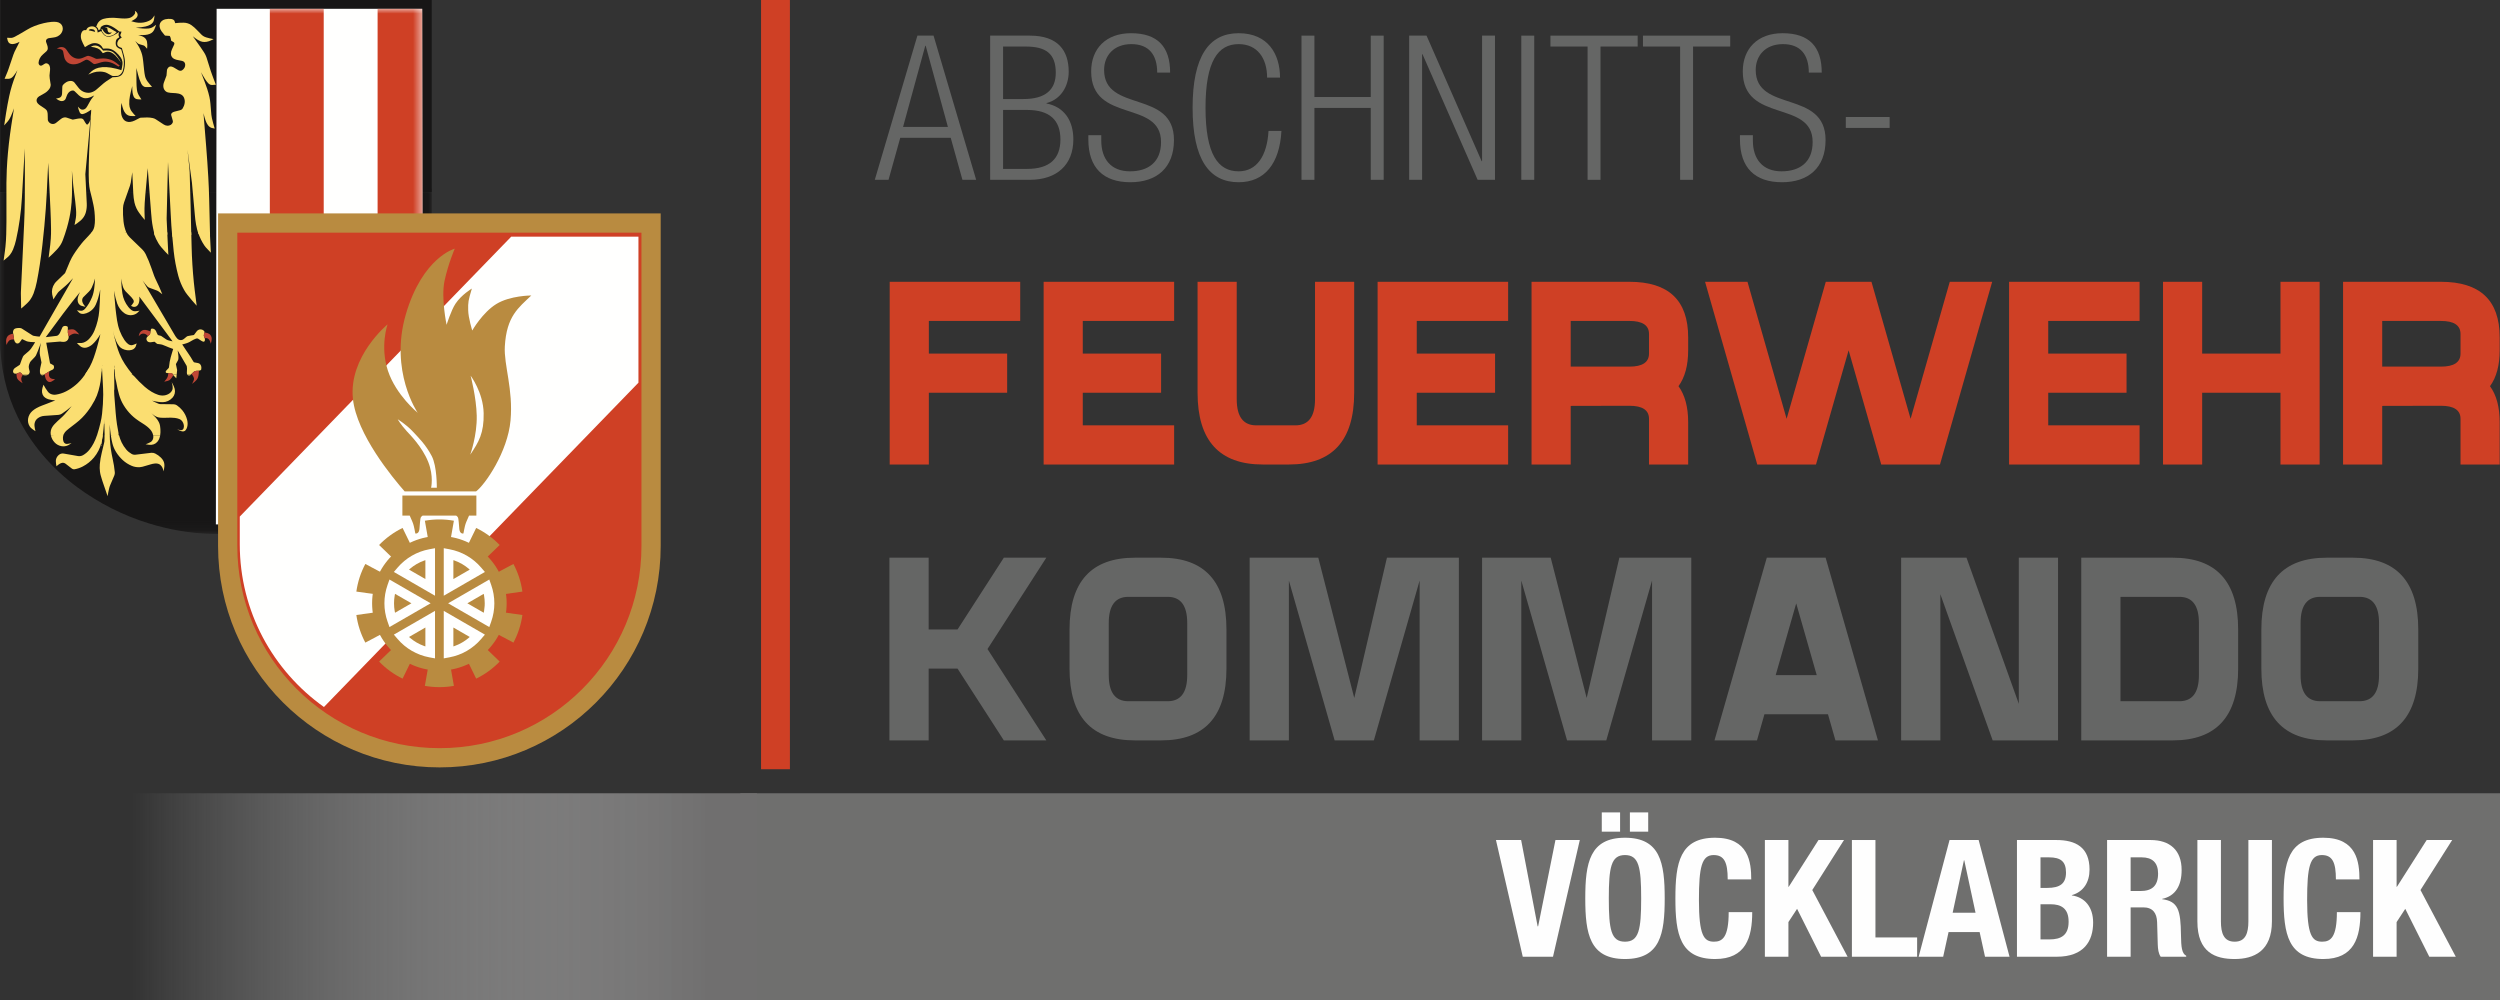 <?xml version="1.0" encoding="UTF-8"?>
<svg width="260px" height="104px" viewBox="0 0 260 104" version="1.1" xmlns="http://www.w3.org/2000/svg" xmlns:xlink="http://www.w3.org/1999/xlink">
    <rect x="0" y="0" width="260" height="104" fill="#333333" stroke="none"/>
    <title>logo-lfvooe-abschnitt-vöcklabruck</title>
    <defs>
        <polygon id="path-1" points="0 0 44.925 0 44.925 35.89 0 35.89"></polygon>
        <path d="M0.077,0 L0,53.624 C0.391,53.623 0.785,53.617 1.176,53.609 C1.373,53.605 1.568,53.597 1.764,53.585 C2.534,53.538 3.301,53.439 4.059,53.287 C4.971,53.105 5.871,52.87 6.756,52.583 C8.036,52.17 9.283,51.658 10.483,51.048 C11.662,50.453 12.793,49.761 13.861,48.985 C15.137,48.058 16.3,46.979 17.32,45.778 C18.286,44.638 19.109,43.375 19.761,42.03 C20.336,40.844 20.774,39.591 21.064,38.303 C21.362,36.974 21.513,35.61 21.511,34.247 L21.461,0 L0.077,0" id="path-3"></path>
        <linearGradient x1="-6.00024001e-06%" y1="50.002%" x2="92.642%" y2="50.002%" id="linearGradient-5">
            <stop stop-color="#FEFEFE" stop-opacity="0" offset="0%"></stop>
            <stop stop-color="#706F6F" offset="100%"></stop>
        </linearGradient>
    </defs>
    <g id="logo-lfvooe-abschnitt-vöcklabruck" stroke="none" stroke-width="1" fill="none" fill-rule="evenodd">
        <g id="LOGO" transform="translate(0, 0)">
            <polygon id="Stroke-1" fill="#CF4025" fill-rule="nonzero" points="79.15 0 79.15 80 82.15 80 82.15 0"></polygon>
            <path d="M104.744,40.843 L104.744,36.772 L96.6,36.772 L96.6,33.378 L106.101,33.378 L106.101,29.307 L92.528,29.307 L92.528,48.308 L96.6,48.308 L96.6,40.843 L104.744,40.843 Z M120.753,40.843 L120.753,36.772 L112.609,36.772 L112.609,33.378 L122.11,33.378 L122.11,29.307 L108.538,29.307 L108.538,48.308 L122.11,48.308 L122.11,44.236 L112.609,44.236 L112.609,40.843 L120.753,40.843 Z M134.048,48.308 C138.572,48.308 140.835,45.82 140.835,40.843 L140.835,29.307 L136.762,29.307 L136.762,41.522 C136.762,43.332 136.084,44.236 134.727,44.236 L130.655,44.236 C129.298,44.236 128.619,43.332 128.619,41.522 L128.619,29.307 L124.547,29.307 L124.547,40.843 C124.547,45.82 126.809,48.308 131.334,48.308 L134.048,48.308 Z M155.487,40.843 L155.487,36.772 L147.343,36.772 L147.343,33.378 L156.845,33.378 L156.845,29.307 L143.271,29.307 L143.271,48.308 L156.845,48.308 L156.845,44.236 L147.343,44.236 L147.343,40.843 L155.487,40.843 Z M171.497,43.557 L171.497,48.308 L175.569,48.308 L175.569,43.897 C175.569,42.332 175.233,41.087 174.564,40.164 C175.233,39.241 175.569,37.997 175.569,36.432 L175.569,35.075 C175.569,31.229 173.532,29.307 169.46,29.307 L159.281,29.307 L159.281,48.308 L163.352,48.308 L163.352,42.214 L169.46,42.2 C170.817,42.2 171.497,42.654 171.497,43.557 L171.497,43.557 Z M163.352,38.129 L163.352,33.378 L169.46,33.378 C170.817,33.378 171.497,33.831 171.497,34.735 L171.497,36.772 C171.497,37.676 170.817,38.129 169.46,38.129 L163.352,38.129 Z M195.649,48.308 L201.757,48.308 L207.187,29.307 L202.776,29.307 L198.703,43.557 L194.632,29.307 L189.881,29.307 L185.809,43.557 L181.738,29.307 L177.326,29.307 L182.755,48.308 L188.863,48.308 L192.256,36.432 L195.649,48.308 Z M221.16,40.843 L221.16,36.772 L213.016,36.772 L213.016,33.378 L222.517,33.378 L222.517,29.307 L208.944,29.307 L208.944,48.308 L222.517,48.308 L222.517,44.236 L213.016,44.236 L213.016,40.843 L221.16,40.843 Z M237.17,40.843 L237.17,48.308 L241.242,48.308 L241.242,29.307 L237.17,29.307 L237.17,36.772 L229.026,36.772 L229.026,29.307 L224.954,29.307 L224.954,48.308 L229.026,48.308 L229.026,40.843 L237.17,40.843 Z M255.894,43.557 L255.894,48.308 L259.966,48.308 L259.966,43.897 C259.966,42.332 259.631,41.087 258.961,40.164 C259.631,39.241 259.966,37.997 259.966,36.432 L259.966,35.075 C259.966,31.229 257.93,29.307 253.858,29.307 L243.679,29.307 L243.679,48.308 L247.75,48.308 L247.75,42.214 L253.858,42.2 C255.216,42.2 255.894,42.654 255.894,43.557 L255.894,43.557 Z M247.75,38.129 L247.75,33.378 L253.858,33.378 C255.216,33.378 255.894,33.831 255.894,34.735 L255.894,36.772 C255.894,37.676 255.216,38.129 253.858,38.129 L247.75,38.129 L247.75,38.129 Z" id="Fill-3" fill="#CF4025"></path>
            <polygon id="Fill-5" fill="#171616" points="0.029 19.965 44.902 19.965 44.902 0 0.029 0"></polygon>
            <g id="Group-8" transform="translate(0, 19.63)">
                <mask id="mask-2" fill="white">
                    <use xlink:href="#path-1"></use>
                </mask>
                <g id="Clip-7"></g>
                <path d="M44.902,0 L44.925,15.532 C44.927,16.985 44.767,18.436 44.447,19.854 C44.146,21.196 43.686,22.502 43.078,23.737 C42.392,25.136 41.531,26.45 40.524,27.639 C39.448,28.908 38.226,30.053 36.888,31.042 C35.779,31.865 34.599,32.592 33.367,33.217 C32.125,33.847 30.829,34.374 29.499,34.788 C28.446,35.115 27.372,35.375 26.287,35.561 C25.255,35.739 24.21,35.846 23.162,35.878 C22.929,35.887 22.696,35.89 22.462,35.89 C22.23,35.89 21.996,35.887 21.763,35.878 C20.716,35.846 19.671,35.739 18.638,35.561 C17.553,35.375 16.479,35.115 15.429,34.788 C14.102,34.374 12.809,33.849 11.57,33.222 C10.334,32.595 9.151,31.865 8.037,31.042 C6.7,30.055 5.479,28.912 4.404,27.644 C3.395,26.454 2.534,25.138 1.847,23.737 C1.24,22.501 0.779,21.192 0.478,19.849 C0.158,18.434 -0.001,16.983 -4.86469435e-06,15.532 L0.024,0 L44.902,0" id="Fill-6" fill="#171616" mask="url(#mask-2)"></path>
            </g>
            <path d="M43.912,0.917 L22.528,0.917 L22.451,54.54 C22.842,54.539 23.236,54.533 23.627,54.526 C23.824,54.521 24.019,54.513 24.215,54.502 C24.985,54.455 25.753,54.356 26.51,54.204 C27.422,54.021 28.321,53.787 29.207,53.5 C30.487,53.087 31.734,52.574 32.934,51.965 C34.113,51.369 35.244,50.678 36.312,49.901 C37.588,48.975 38.751,47.895 39.771,46.694 C40.738,45.554 41.56,44.292 42.212,42.947 C42.787,41.76 43.225,40.507 43.515,39.22 C43.813,37.891 43.964,36.527 43.962,35.163 L43.912,0.917" id="Fill-9" fill="#FFFFFE"></path>
            <g id="Group-13" transform="translate(22.451, 0.916)">
                <mask id="mask-4" fill="white">
                    <use xlink:href="#path-3"></use>
                </mask>
                <g id="Clip-11"></g>
                <path d="M5.612,0 L11.216,0 L11.216,51.201 C10.312,51.638 9.397,52.066 8.473,52.457 C7.91,52.696 5.909,53.345 5.612,53.427 L5.612,0" id="Fill-10" fill="#CF4025" mask="url(#mask-4)"></path>
                <path d="M16.819,0 L21.46,0 L21.511,35.053 C21.513,36.413 21.362,38.29 21.064,39.617 C20.889,40.394 20.66,40.643 20.38,41.388 C20.191,41.867 19.982,42.861 19.761,43.344 C19.109,44.689 16.989,47.474 16.819,47.66 L16.819,0" id="Fill-12" fill="#CF4025" mask="url(#mask-4)"></path>
            </g>
            <path d="M5.9,5.06 C5.972,5.018 6.046,4.981 6.123,4.948 C6.169,4.929 6.215,4.914 6.263,4.905 C6.375,4.881 6.492,4.888 6.6,4.923 C6.7,4.955 6.789,5.015 6.855,5.097 C6.874,5.12 6.894,5.145 6.911,5.169 C6.992,5.286 7.072,5.403 7.151,5.521 C7.233,5.645 7.333,5.755 7.449,5.847 C7.555,5.931 7.676,6 7.805,6.046 C7.931,6.092 8.067,6.113 8.2,6.109 C8.338,6.103 8.474,6.074 8.599,6.019 L9.04,5.831 C9.098,5.806 9.166,5.799 9.228,5.813 C9.381,5.845 9.529,5.898 9.668,5.968 C9.757,6.013 9.848,6.055 9.941,6.094 C9.966,6.103 9.994,6.112 10.023,6.118 C10.05,6.122 10.082,6.123 10.111,6.122 C10.204,6.118 10.297,6.11 10.388,6.097 C10.5,6.083 10.612,6.076 10.724,6.076 C10.828,6.076 10.93,6.083 11.033,6.097 C11.186,6.119 11.338,6.154 11.485,6.203 C11.61,6.245 11.73,6.3 11.841,6.368 C11.927,6.419 12.011,6.475 12.09,6.535 C12.216,6.629 12.339,6.728 12.46,6.83 L12.315,6.923 C12.237,6.872 12.158,6.821 12.079,6.773 C12.019,6.734 11.956,6.698 11.894,6.664 C11.772,6.595 11.643,6.54 11.51,6.498 C11.384,6.458 11.254,6.432 11.121,6.419 C11.002,6.409 10.884,6.412 10.767,6.427 C10.632,6.447 10.501,6.479 10.373,6.523 C10.222,6.577 10.068,6.62 9.912,6.653 C9.866,6.664 9.817,6.664 9.771,6.653 C9.747,6.648 9.724,6.638 9.704,6.623 C9.618,6.565 9.536,6.502 9.456,6.435 C9.363,6.357 9.261,6.292 9.151,6.241 C9.095,6.216 9.033,6.206 8.973,6.211 C8.94,6.215 8.909,6.224 8.879,6.239 C8.788,6.282 8.7,6.331 8.614,6.383 C8.528,6.436 8.439,6.484 8.348,6.525 C8.259,6.565 8.167,6.6 8.075,6.627 C7.918,6.673 7.754,6.694 7.591,6.69 C7.456,6.685 7.321,6.655 7.198,6.601 C7.065,6.543 6.948,6.451 6.862,6.337 C6.767,6.213 6.702,6.069 6.674,5.915 L6.569,5.366 C6.56,5.318 6.538,5.272 6.504,5.237 C6.462,5.191 6.409,5.156 6.352,5.132 C6.292,5.108 6.229,5.091 6.165,5.08 C6.078,5.067 5.989,5.06 5.9,5.06" id="Fill-14" fill="#C04635"></path>
            <path d="M6.592,45.268 C6.565,45.35 6.549,45.436 6.545,45.525 C6.537,45.668 6.561,45.814 6.613,45.946 C6.646,46.027 6.709,46.095 6.788,46.132 C6.847,46.161 6.914,46.173 6.979,46.167 C7.137,46.153 7.29,46.122 7.439,46.074 C7.37,46.128 7.301,46.178 7.228,46.227 C7.188,46.254 7.144,46.278 7.1,46.301 C6.879,46.411 6.62,46.446 6.376,46.399 C6.117,46.349 5.874,46.218 5.692,46.027 C5.488,45.819 5.347,45.552 5.29,45.268 L6.592,45.268 Z M10.688,45.268 C10.648,45.545 10.595,45.819 10.53,46.09 C10.464,46.357 10.368,46.616 10.244,46.862 C10.114,47.118 9.955,47.359 9.771,47.581 C9.611,47.773 9.431,47.949 9.235,48.107 C9.037,48.265 8.824,48.404 8.599,48.519 C8.339,48.653 8.059,48.748 7.772,48.801 C7.666,48.821 7.553,48.793 7.467,48.727 L6.814,48.223 C6.753,48.176 6.677,48.145 6.6,48.134 C6.521,48.123 6.437,48.132 6.363,48.162 C6.285,48.19 6.211,48.23 6.142,48.276 C6.047,48.341 5.957,48.413 5.875,48.493 C5.837,48.319 5.815,48.143 5.809,47.965 C5.806,47.875 5.819,47.785 5.849,47.699 C5.908,47.524 6.026,47.371 6.179,47.267 C6.307,47.179 6.469,47.143 6.622,47.17 L8.111,47.43 C8.287,47.461 8.472,47.428 8.629,47.342 C8.89,47.195 9.123,46.997 9.309,46.761 C9.475,46.55 9.62,46.324 9.742,46.088 C9.878,45.823 9.994,45.549 10.088,45.266 L10.688,45.268 Z M11.415,45.268 C11.417,45.427 11.423,45.584 11.431,45.743 C11.451,46.066 11.483,46.387 11.53,46.707 C11.58,47.057 11.645,47.405 11.723,47.752 C11.824,48.2 11.896,48.654 11.94,49.112 C11.952,49.23 11.933,49.35 11.886,49.458 L11.468,50.435 C11.421,50.546 11.382,50.662 11.354,50.781 C11.289,51.052 11.233,51.326 11.189,51.601 C11.111,51.366 11.031,51.129 10.949,50.894 C10.909,50.775 10.868,50.656 10.825,50.538 C10.703,50.197 10.592,49.853 10.492,49.506 C10.45,49.364 10.42,49.22 10.399,49.075 C10.363,48.809 10.357,48.541 10.381,48.275 C10.417,47.876 10.485,47.481 10.581,47.093 C10.666,46.747 10.75,46.4 10.83,46.052 C10.845,45.984 10.857,45.915 10.867,45.847 C10.892,45.655 10.902,45.461 10.898,45.266 L11.415,45.268 Z M12.379,45.268 C12.445,45.525 12.536,45.773 12.65,46.013 C12.778,46.281 12.944,46.534 13.139,46.761 C13.296,46.942 13.485,47.095 13.694,47.212 C13.813,47.278 13.953,47.306 14.088,47.29 L15.724,47.093 C15.862,47.076 16.006,47.1 16.132,47.162 C16.356,47.273 16.562,47.42 16.74,47.596 C16.838,47.692 16.923,47.804 16.988,47.927 C17.041,48.022 17.075,48.129 17.087,48.24 C17.1,48.338 17.101,48.437 17.093,48.537 C17.079,48.7 17.054,48.862 17.021,49.023 C17.002,48.949 16.98,48.876 16.956,48.802 C16.938,48.747 16.915,48.692 16.891,48.639 C16.84,48.531 16.769,48.434 16.68,48.355 C16.606,48.29 16.516,48.244 16.418,48.223 C16.315,48.201 16.209,48.195 16.105,48.205 C15.948,48.221 15.795,48.253 15.645,48.301 C15.372,48.389 15.095,48.47 14.817,48.542 C14.73,48.565 14.641,48.58 14.551,48.586 C14.264,48.608 13.973,48.562 13.708,48.451 C13.357,48.306 13.034,48.098 12.755,47.84 C12.494,47.597 12.264,47.321 12.076,47.02 C11.909,46.753 11.783,46.462 11.702,46.159 C11.633,45.896 11.578,45.629 11.539,45.36 C11.534,45.329 11.53,45.299 11.526,45.268 L12.379,45.268 Z M16.659,45.268 C16.65,45.316 16.64,45.365 16.628,45.412 C16.599,45.533 16.555,45.649 16.497,45.759 C16.421,45.899 16.314,46.019 16.184,46.109 C16.063,46.193 15.922,46.244 15.774,46.257 C15.687,46.265 15.6,46.265 15.511,46.258 C15.387,46.248 15.264,46.229 15.142,46.206 C15.321,46.145 15.494,46.068 15.659,45.976 C15.726,45.938 15.784,45.884 15.826,45.821 C15.927,45.674 15.967,45.49 15.938,45.315 C15.936,45.3 15.932,45.284 15.929,45.269 L16.659,45.268 L16.659,45.268 Z" id="Fill-15" fill="#FBDE71"></path>
            <path d="M2.965,38.935 C2.916,38.979 2.856,39.009 2.792,39.024 C2.731,39.036 2.668,39.042 2.606,39.038 C2.521,39.035 2.436,39.023 2.353,39.002 C2.339,38.979 2.325,38.956 2.311,38.935 L2.965,38.935 Z M4.634,38.935 L4.529,39.002 C4.484,39.03 4.43,39.043 4.378,39.037 C4.331,39.031 4.286,39.007 4.255,38.971 C4.245,38.958 4.236,38.946 4.227,38.934 L4.634,38.935 Z M10.577,38.432 C10.549,38.658 10.5,39.387 10.464,39.614 C10.412,39.951 10.34,40.287 10.248,40.616 C10.152,40.966 10.018,41.307 9.848,41.629 C9.629,42.044 9.377,42.44 9.091,42.811 C8.918,43.039 8.729,43.255 8.525,43.458 C8.328,43.656 8.116,43.84 7.893,44.011 C7.641,44.201 7.392,44.395 7.142,44.591 C7.061,44.656 6.981,44.724 6.902,44.794 C6.797,44.887 6.709,45.001 6.647,45.128 C6.625,45.173 6.447,45.486 6.432,45.532 L5.29,45.268 C5.392,45.564 5.28,45.22 5.277,45.195 C5.233,44.925 5.293,44.64 5.439,44.41 C5.507,44.3 5.587,44.197 5.677,44.105 C5.881,43.892 6.094,43.689 6.316,43.496 C6.46,43.369 6.598,43.236 6.726,43.093 C6.978,42.814 7.223,42.529 7.457,42.236 C7.139,42.523 6.799,42.787 6.439,43.022 C6.329,43.095 6.198,43.14 6.067,43.149 L4.593,43.252 C4.348,43.269 4.109,43.359 3.915,43.508 C3.754,43.631 3.641,43.812 3.602,44.011 C3.582,44.107 3.577,44.208 3.588,44.306 C3.607,44.489 3.641,44.67 3.69,44.845 C3.542,44.755 3.401,44.654 3.268,44.545 C3.203,44.491 3.146,44.428 3.099,44.357 C2.939,44.121 2.875,43.823 2.922,43.541 C2.97,43.237 3.128,42.951 3.359,42.749 C3.484,42.638 3.622,42.54 3.768,42.458 C3.965,42.347 4.172,42.251 4.386,42.172 C4.54,42.115 4.694,42.057 4.848,41.998 C5.148,41.881 5.45,41.763 5.75,41.644 C5.513,41.629 5.278,41.589 5.049,41.526 C4.918,41.49 4.792,41.429 4.682,41.348 C4.571,41.268 4.484,41.157 4.432,41.03 C4.375,40.892 4.354,40.739 4.37,40.59 C4.379,40.504 4.395,40.418 4.418,40.335 C4.447,40.224 4.483,40.115 4.525,40.009 C4.656,40.265 4.809,40.51 4.982,40.739 C5.047,40.826 5.134,40.899 5.231,40.948 C5.408,41.04 5.613,41.073 5.809,41.043 C6.177,40.988 6.534,40.872 6.865,40.705 C7.235,40.517 7.581,40.283 7.895,40.012 C8.218,39.735 8.506,39.42 8.754,39.075 C8.789,39.028 9.249,38.339 9.282,38.291 L10.577,38.432 Z M11.863,38.48 C11.873,39.169 11.917,40.665 11.868,40.601 C11.868,40.758 11.873,40.916 11.884,41.074 C11.928,41.711 11.978,42.347 12.034,42.982 C12.066,43.362 12.11,43.741 12.164,44.118 C12.209,44.435 12.264,44.75 12.329,45.063 C12.344,45.132 12.307,45.629 12.325,45.696 L11.526,45.268 C11.475,44.896 11.437,44.524 11.412,44.15 C11.409,44.506 11.409,44.861 11.413,45.217 C11.413,45.235 11.413,45.839 11.415,45.269 L10.898,45.856 C10.896,45.848 10.843,43.706 10.843,43.7 C10.832,43.29 10.858,44.428 10.815,44.021 C10.79,44.422 10.748,44.824 10.694,45.224 C10.692,45.239 10.423,46.803 10.581,46.337 L10.088,45.268 C9.986,45.784 10.098,45.235 10.104,45.219 C10.239,44.798 10.358,44.372 10.458,43.942 C10.53,43.638 10.583,43.33 10.617,43.019 C10.691,42.363 10.73,41.703 10.735,41.043 C10.741,40.34 10.619,38.702 10.593,38 L11.863,38.48 Z M13.912,39.085 C14.089,39.288 14.273,39.485 14.464,39.674 C14.654,39.865 14.851,40.049 15.054,40.227 C15.278,40.422 15.52,40.599 15.775,40.75 C15.99,40.879 16.218,40.983 16.454,41.063 C16.652,41.129 16.863,41.15 17.069,41.125 C17.263,41.101 17.45,41.031 17.612,40.922 C17.713,40.854 17.799,40.766 17.864,40.663 C17.918,40.576 17.952,40.475 17.96,40.372 C17.966,40.289 17.962,40.205 17.948,40.122 C17.927,39.993 17.895,39.864 17.856,39.74 C17.934,39.87 18.004,40.004 18.066,40.143 C18.108,40.237 18.143,40.335 18.167,40.434 C18.208,40.595 18.209,40.766 18.17,40.926 C18.132,41.082 18.056,41.228 17.95,41.348 C17.818,41.496 17.655,41.617 17.476,41.702 C17.31,41.781 17.126,41.823 16.942,41.826 C16.78,41.827 16.618,41.817 16.457,41.795 C16.24,41.765 16.024,41.724 15.812,41.67 C16.026,41.786 16.248,41.891 16.474,41.984 C16.542,42.013 16.616,42.027 16.688,42.027 L18.048,42.044 C18.172,42.045 18.295,42.083 18.398,42.154 C18.608,42.299 18.798,42.474 18.962,42.671 C19.08,42.816 19.185,42.975 19.269,43.143 C19.353,43.312 19.419,43.489 19.464,43.672 C19.496,43.801 19.512,43.934 19.512,44.066 C19.512,44.185 19.496,44.305 19.464,44.42 C19.432,44.534 19.379,44.644 19.305,44.738 C19.261,44.795 19.197,44.837 19.127,44.855 C19.053,44.876 18.973,44.875 18.899,44.853 C18.733,44.805 18.572,44.739 18.422,44.654 C18.548,44.695 18.679,44.723 18.81,44.735 C18.862,44.741 18.916,44.729 18.962,44.706 C19.024,44.671 19.074,44.612 19.094,44.543 C19.128,44.433 19.136,44.315 19.117,44.202 C19.093,44.059 19.034,43.922 18.949,43.806 C18.877,43.708 18.778,43.63 18.666,43.584 C18.511,43.522 18.348,43.481 18.184,43.463 C17.914,43.434 17.64,43.428 17.368,43.445 C17.139,43.459 16.909,43.458 16.682,43.439 C16.564,43.431 16.45,43.406 16.34,43.366 C16.232,43.327 16.129,43.272 16.035,43.206 C15.832,43.056 15.637,42.895 15.453,42.723 C15.721,42.943 15.973,43.184 16.206,43.441 C16.331,43.581 16.439,43.737 16.522,43.906 C16.583,44.028 16.625,44.159 16.646,44.293 C16.682,44.514 16.694,44.737 16.688,44.96 C16.686,45.063 16.675,45.165 16.658,45.267 L15.93,45.268 C15.884,45.051 15.782,44.846 15.635,44.68 C15.537,44.568 15.429,44.465 15.312,44.371 C15.153,44.244 14.985,44.127 14.81,44.021 C14.578,43.879 14.352,43.727 14.134,43.564 C13.974,43.444 13.822,43.313 13.679,43.174 C13.365,42.869 13.09,42.523 12.863,42.149 C12.653,41.805 12.49,41.43 12.382,41.042 C12.261,40.61 12.164,40.173 12.089,39.731 C11.445,37.438 13.364,38.622 13.912,39.085 L13.912,39.085 Z M18.376,38.935 L18.333,39.344 L18.028,39.026 C18.012,38.995 17.993,38.965 17.975,38.936 L18.376,38.935 Z M19.878,38.935 C19.85,38.963 19.821,38.989 19.79,39.013 C19.769,39.03 19.742,39.043 19.717,39.049 C19.659,39.062 19.596,39.053 19.546,39.024 C19.511,39.004 19.483,38.972 19.464,38.936 L19.878,38.935 L19.878,38.935 Z" id="Fill-16" fill="#FBDE71"></path>
            <path d="M13.129,24.155 C13.213,24.35 13.335,24.527 13.486,24.675 L14.8,25.946 C14.94,26.083 15.058,26.244 15.145,26.42 C15.377,26.897 15.579,27.386 15.749,27.886 C15.841,28.159 15.938,28.43 16.037,28.7 C16.065,28.778 16.097,28.855 16.134,28.931 L16.507,29.724 C16.547,29.809 16.585,29.895 16.621,29.981 C16.709,30.187 16.796,30.394 16.88,30.601 C16.75,30.493 16.613,30.39 16.474,30.294 C16.429,30.262 16.378,30.236 16.325,30.216 L15.542,29.931 C15.461,29.903 15.388,29.853 15.329,29.791 C15.146,29.593 14.978,29.381 14.826,29.158 L18.193,34.882 C18.258,34.992 18.332,35.096 18.417,35.191 C18.463,35.242 18.517,35.285 18.576,35.318 C18.66,35.363 18.756,35.382 18.85,35.37 C18.948,35.359 19.042,35.318 19.117,35.256 L19.397,35.023 C19.434,34.99 19.48,34.967 19.527,34.953 C19.632,34.923 19.74,34.903 19.848,34.892 C19.947,34.884 20.046,34.868 20.144,34.847 C20.159,34.843 20.176,34.833 20.186,34.819 L20.466,34.446 C20.53,34.359 20.627,34.295 20.732,34.268 C20.836,34.24 20.952,34.251 21.05,34.296 C21.122,34.328 21.186,34.377 21.237,34.439 C21.265,34.472 21.275,34.519 21.266,34.56 L21.191,34.902 L21.302,35.204 C21.318,35.279 21.318,35.359 21.3,35.434 C21.29,35.474 21.261,35.509 21.223,35.526 C21.191,35.541 21.152,35.542 21.119,35.53 C21.027,35.498 20.943,35.452 20.866,35.396 C20.783,35.336 20.698,35.28 20.612,35.229 C20.591,35.216 20.568,35.208 20.544,35.204 C20.486,35.195 20.427,35.201 20.374,35.222 C20.231,35.275 20.093,35.342 19.962,35.421 C19.885,35.47 19.805,35.515 19.723,35.559 C19.677,35.585 19.628,35.609 19.578,35.629 C19.53,35.65 19.481,35.669 19.431,35.686 C19.371,35.707 19.309,35.726 19.246,35.744 C19.204,35.755 19.161,35.767 19.118,35.779 C19.062,35.792 19.006,35.807 18.95,35.821 C19.088,36.03 19.225,36.238 19.365,36.445 C19.432,36.545 19.5,36.646 19.569,36.745 C19.668,36.889 19.763,37.035 19.858,37.181 C19.901,37.249 19.94,37.318 19.978,37.388 C20.027,37.48 20.082,37.567 20.144,37.651 C20.156,37.668 20.176,37.68 20.196,37.684 L20.606,37.761 C20.696,37.779 20.78,37.83 20.835,37.903 C20.902,37.987 20.94,38.092 20.943,38.198 C20.946,38.268 20.942,38.336 20.932,38.405 C20.928,38.428 20.918,38.451 20.904,38.47 C20.89,38.485 20.873,38.498 20.854,38.505 C20.801,38.526 20.745,38.541 20.688,38.552 C20.591,38.552 20.495,38.557 20.4,38.568 C20.356,38.573 20.314,38.583 20.273,38.598 C20.224,38.618 20.177,38.645 20.134,38.68 C20.059,38.742 19.989,38.81 19.926,38.884 C19.91,38.901 19.893,38.918 19.878,38.936 L19.465,38.935 C19.457,38.922 19.453,38.908 19.449,38.893 C19.439,38.851 19.433,38.807 19.433,38.763 C19.433,38.647 19.439,38.531 19.449,38.416 C19.453,38.376 19.453,38.336 19.449,38.297 C19.444,38.221 19.435,38.144 19.423,38.069 L18.474,36.439 C18.491,36.545 18.507,36.65 18.522,36.756 C18.533,36.839 18.542,36.922 18.552,37.004 C18.562,37.113 18.562,37.222 18.551,37.331 C18.545,37.387 18.526,37.443 18.499,37.492 L18.293,37.865 L18.422,38.483 L18.376,38.935 L17.975,38.935 C17.956,38.906 17.937,38.877 17.916,38.847 C17.912,38.841 17.904,38.836 17.895,38.836 L17.335,38.791 C17.29,38.788 17.247,38.754 17.236,38.708 C17.222,38.656 17.237,38.597 17.275,38.558 L17.535,38.281 C17.551,38.265 17.561,38.245 17.568,38.223 C17.584,38.146 17.596,38.069 17.601,37.99 C17.61,37.865 17.626,37.741 17.649,37.618 C17.677,37.468 17.711,37.318 17.752,37.17 C17.788,37.043 17.823,36.917 17.861,36.79 C17.91,36.624 17.96,36.458 18.011,36.294 C17.851,36.235 17.69,36.176 17.529,36.114 C17.448,36.083 17.369,36.048 17.291,36.013 C17.155,35.952 17.017,35.898 16.875,35.848 C16.823,35.83 16.768,35.818 16.713,35.813 C16.597,35.802 16.479,35.787 16.365,35.767 C16.351,35.765 16.337,35.759 16.325,35.75 L16.072,35.541 C16.07,35.539 16.068,35.538 16.064,35.539 C15.946,35.556 15.829,35.573 15.711,35.592 C15.631,35.605 15.549,35.6 15.473,35.577 C15.411,35.558 15.355,35.523 15.314,35.474 C15.258,35.41 15.228,35.327 15.228,35.242 C15.228,35.167 15.258,35.091 15.314,35.038 L15.601,34.753 L15.702,34.217 C15.736,34.19 15.781,34.174 15.824,34.174 C15.886,34.173 15.947,34.187 16.004,34.213 C16.052,34.236 16.099,34.266 16.136,34.306 C16.173,34.341 16.202,34.382 16.222,34.427 C16.231,34.445 16.238,34.462 16.244,34.478 C16.265,34.527 16.284,34.576 16.304,34.625 C16.33,34.694 16.363,34.759 16.403,34.819 C16.416,34.838 16.434,34.85 16.454,34.856 L16.75,34.933 L17.28,35.292 C17.345,35.333 17.414,35.366 17.486,35.388 C17.638,35.436 17.793,35.473 17.949,35.5 L14.488,30.845 C14.504,30.99 14.504,31.136 14.49,31.28 C14.478,31.387 14.452,31.492 14.41,31.592 C14.367,31.699 14.289,31.792 14.191,31.853 C14.105,31.908 13.998,31.93 13.896,31.914 C13.861,31.908 13.825,31.899 13.793,31.887 C13.735,31.865 13.68,31.839 13.627,31.81 C13.718,31.71 13.801,31.602 13.872,31.488 C13.898,31.449 13.911,31.404 13.913,31.359 C13.915,31.288 13.894,31.217 13.855,31.16 C13.753,31.007 13.631,30.867 13.498,30.741 C13.342,30.597 13.194,30.447 13.053,30.291 C12.994,30.227 12.944,30.158 12.9,30.083 C12.84,29.979 12.794,29.868 12.763,29.753 C12.694,29.493 12.639,29.231 12.6,28.966 C12.607,29.262 12.623,29.557 12.647,29.851 C12.667,30.075 12.693,30.299 12.728,30.52 C12.768,30.775 12.841,31.024 12.945,31.26 C13.05,31.498 13.185,31.721 13.347,31.924 C13.439,32.039 13.543,32.144 13.657,32.235 C13.725,32.287 13.804,32.327 13.886,32.35 C13.949,32.367 14.015,32.374 14.08,32.369 C14.225,32.36 14.372,32.34 14.515,32.308 C14.441,32.387 14.365,32.462 14.286,32.533 C14.247,32.568 14.204,32.598 14.161,32.625 C13.976,32.735 13.759,32.79 13.545,32.78 C13.325,32.769 13.109,32.695 12.931,32.568 C12.758,32.444 12.604,32.293 12.479,32.121 C12.35,31.946 12.25,31.749 12.18,31.543 C12.119,31.357 12.064,31.168 12.017,30.978 C11.955,30.734 11.901,30.487 11.854,30.239 C11.894,30.826 11.945,31.413 12.004,31.996 C12.05,32.441 12.108,32.884 12.174,33.325 C12.231,33.702 12.327,34.072 12.462,34.429 C12.588,34.76 12.751,35.077 12.947,35.37 C13.052,35.526 13.18,35.666 13.327,35.782 C13.411,35.847 13.512,35.888 13.616,35.899 C13.678,35.905 13.741,35.9 13.801,35.882 C13.943,35.838 14.084,35.783 14.218,35.717 C14.191,35.827 14.156,35.933 14.114,36.038 C14.095,36.085 14.069,36.13 14.036,36.17 C13.956,36.269 13.847,36.343 13.725,36.381 C13.562,36.432 13.387,36.446 13.217,36.423 C13.039,36.399 12.866,36.344 12.707,36.262 C12.58,36.196 12.469,36.101 12.382,35.988 C12.245,35.809 12.133,35.612 12.049,35.403 C11.917,35.072 11.813,34.728 11.738,34.378 C11.855,34.91 11.989,35.436 12.139,35.958 C12.224,36.255 12.326,36.548 12.444,36.833 C12.591,37.191 12.771,37.533 12.983,37.856 C13.227,38.232 13.494,38.592 13.783,38.935 L11.971,38.935 C11.952,38.95 11.963,38.854 11.868,37.98 C12.184,38.742 10.755,39.634 10.659,37.98 C10.632,38.298 10.279,39.684 10.238,40.002 L8.856,38.935 C9.032,38.675 9.196,38.407 9.342,38.131 C9.499,37.834 9.634,37.524 9.746,37.206 C9.866,36.864 9.976,36.517 10.074,36.17 C10.207,35.7 10.33,35.227 10.441,34.752 C10.317,34.966 10.177,35.17 10.027,35.365 C9.907,35.52 9.774,35.663 9.632,35.796 C9.463,35.951 9.259,36.069 9.04,36.137 C8.886,36.184 8.716,36.182 8.562,36.127 C8.49,36.102 8.421,36.064 8.361,36.016 C8.231,35.913 8.109,35.798 7.998,35.676 C8.157,35.682 8.318,35.68 8.479,35.671 C8.538,35.668 8.594,35.658 8.65,35.639 C8.883,35.565 9.095,35.429 9.262,35.25 C9.499,34.997 9.69,34.699 9.824,34.378 C9.96,34.05 10.071,33.71 10.155,33.364 C10.238,33.026 10.294,32.681 10.321,32.334 C10.347,32.014 10.367,31.695 10.382,31.375 C10.403,30.954 10.416,30.534 10.426,30.114 C10.364,30.423 10.29,30.729 10.199,31.032 C10.132,31.258 10.049,31.48 9.954,31.696 C9.882,31.855 9.785,32.002 9.666,32.129 C9.545,32.262 9.402,32.373 9.246,32.46 C9.078,32.554 8.893,32.616 8.702,32.644 C8.581,32.662 8.454,32.644 8.343,32.592 C8.301,32.573 8.263,32.546 8.23,32.516 C8.147,32.439 8.069,32.358 7.998,32.273 C8.138,32.297 8.281,32.314 8.424,32.32 C8.476,32.322 8.529,32.315 8.579,32.297 C8.675,32.264 8.761,32.206 8.83,32.131 C8.992,31.949 9.136,31.752 9.258,31.54 C9.372,31.342 9.474,31.136 9.563,30.924 C9.63,30.766 9.682,30.601 9.719,30.435 C9.761,30.256 9.791,30.073 9.812,29.89 C9.847,29.583 9.872,29.274 9.885,28.966 C9.798,29.293 9.681,29.613 9.538,29.919 C9.47,30.067 9.375,30.202 9.258,30.316 C9.059,30.51 8.862,30.708 8.667,30.906 C8.647,30.927 8.63,30.95 8.614,30.975 C8.568,31.048 8.543,31.136 8.544,31.223 C8.544,31.326 8.569,31.432 8.616,31.525 C8.646,31.584 8.681,31.641 8.719,31.695 C8.771,31.765 8.825,31.834 8.885,31.898 C8.743,31.878 8.604,31.846 8.469,31.803 C8.405,31.783 8.344,31.749 8.293,31.706 C8.199,31.628 8.13,31.521 8.1,31.402 C8.061,31.254 8.059,31.095 8.095,30.944 C8.116,30.859 8.143,30.774 8.176,30.692 C8.218,30.586 8.264,30.483 8.318,30.383 C8.132,30.614 7.946,30.846 7.761,31.078 C7.667,31.193 7.575,31.31 7.483,31.426 C7.17,31.822 6.863,32.222 6.561,32.626 C5.955,33.435 5.354,34.247 4.759,35.064 L5.864,34.933 C5.937,34.925 6.008,34.894 6.062,34.844 C6.141,34.773 6.205,34.683 6.249,34.586 L6.481,34.058 C6.503,34.008 6.541,33.967 6.588,33.942 C6.647,33.909 6.716,33.892 6.784,33.893 C6.859,33.894 6.933,33.914 6.999,33.951 C7.032,33.97 7.055,34.007 7.054,34.046 L7.054,34.609 L7.149,35.009 C7.154,35.125 7.12,35.244 7.055,35.341 C6.996,35.429 6.905,35.497 6.804,35.526 C6.732,35.547 6.659,35.557 6.585,35.556 C6.473,35.555 6.363,35.543 6.254,35.522 L4.807,35.642 L5.205,37.788 L5.568,37.99 C5.612,38.065 5.627,38.156 5.615,38.241 C5.605,38.313 5.563,38.381 5.504,38.424 L5.2,38.573 L4.635,38.935 L4.227,38.935 C4.186,38.871 4.161,38.801 4.154,38.729 C4.14,38.57 4.152,38.409 4.19,38.255 C4.234,38.081 4.273,37.906 4.307,37.73 C4.311,37.708 4.311,37.685 4.307,37.665 L4.159,36.949 C4.131,36.815 4.122,36.675 4.132,36.538 C4.154,36.241 4.195,35.947 4.255,35.655 C4.19,35.83 4.124,36.005 4.059,36.181 C4.027,36.27 3.993,36.36 3.959,36.449 C3.896,36.623 3.823,36.794 3.741,36.961 C3.713,37.017 3.677,37.068 3.633,37.114 L3.208,37.558 C3.171,37.598 3.139,37.643 3.115,37.692 C3.075,37.775 3.042,37.862 3.016,37.951 C2.999,38.016 2.989,38.083 2.988,38.15 C2.986,38.213 2.994,38.277 3.011,38.338 C3.036,38.438 3.061,38.537 3.086,38.636 C3.087,38.641 3.088,38.645 3.088,38.649 C3.093,38.733 3.066,38.819 3.014,38.884 C3,38.903 2.983,38.921 2.964,38.936 L2.311,38.935 C2.278,38.885 2.242,38.839 2.205,38.794 C2.186,38.774 2.162,38.756 2.135,38.748 C2.097,38.735 2.055,38.733 2.015,38.745 C1.909,38.777 1.807,38.819 1.71,38.873 C1.641,38.869 1.57,38.86 1.502,38.846 C1.48,38.842 1.46,38.831 1.444,38.816 C1.373,38.752 1.342,38.649 1.365,38.558 C1.393,38.435 1.47,38.325 1.576,38.255 L2.036,37.953 C2.056,37.94 2.071,37.919 2.08,37.896 C2.149,37.731 2.209,37.561 2.262,37.39 C2.297,37.281 2.341,37.174 2.393,37.073 C2.418,37.025 2.453,36.981 2.494,36.946 L2.981,36.527 C3.072,36.448 3.155,36.357 3.226,36.258 C3.381,36.042 3.523,35.819 3.654,35.588 C3.499,35.586 3.344,35.578 3.19,35.565 C3.094,35.557 3.001,35.544 2.907,35.526 C2.855,35.516 2.807,35.501 2.757,35.482 C2.694,35.458 2.633,35.428 2.574,35.396 C2.49,35.348 2.401,35.307 2.311,35.272 C2.299,35.267 2.285,35.272 2.279,35.282 L2.054,35.6 C2.004,35.673 1.918,35.721 1.83,35.726 C1.746,35.732 1.661,35.694 1.609,35.629 C1.561,35.57 1.522,35.501 1.497,35.429 C1.467,35.343 1.449,35.253 1.444,35.162 L1.35,34.545 C1.355,34.477 1.372,34.41 1.397,34.346 C1.413,34.303 1.441,34.263 1.476,34.231 C1.502,34.206 1.534,34.185 1.569,34.172 C1.627,34.15 1.688,34.134 1.75,34.125 C1.867,34.107 1.986,34.105 2.103,34.116 C2.165,34.122 2.226,34.142 2.279,34.176 L3.358,34.866 C3.405,34.897 3.458,34.918 3.513,34.929 C3.713,34.967 3.914,34.994 4.115,35.011 L7.598,28.931 C7.432,29.113 7.262,29.294 7.089,29.47 C7.006,29.556 6.92,29.637 6.829,29.714 L6.16,30.29 C6.098,30.342 6.043,30.403 5.996,30.469 C5.84,30.687 5.693,30.912 5.553,31.141 C5.502,30.97 5.461,30.795 5.428,30.619 C5.41,30.524 5.401,30.428 5.402,30.331 C5.403,30.136 5.445,29.942 5.525,29.762 C5.608,29.575 5.726,29.404 5.875,29.262 L6.751,28.417 C6.761,28.407 6.768,28.397 6.774,28.384 C6.94,27.993 7.103,27.601 7.265,27.207 C7.325,27.064 7.392,26.925 7.469,26.79 C7.593,26.573 7.725,26.36 7.867,26.154 C8.052,25.883 8.246,25.621 8.45,25.364 C8.594,25.182 8.748,25.008 8.91,24.841 C9.12,24.626 9.322,24.403 9.516,24.175 C9.521,24.168 9.526,24.162 9.531,24.156 L13.129,24.155 Z M17.393,24.155 C17.406,24.411 17.417,24.664 17.43,24.92 L17.508,26.512 C17.254,26.257 17.009,25.991 16.775,25.716 C16.664,25.583 16.56,25.441 16.471,25.293 C16.296,25.005 16.154,24.714 16.062,24.39 C16.041,24.32 16.028,24.227 16.01,24.156 L17.393,24.155 Z M19.891,24.155 L19.927,25.624 C19.941,26.246 19.968,26.868 20.007,27.489 C20.046,28.116 20.097,28.741 20.159,29.366 C20.187,29.637 20.217,29.907 20.25,30.177 C20.316,30.715 20.385,31.256 20.456,31.795 C20.12,31.425 19.795,31.046 19.485,30.655 C19.357,30.496 19.242,30.328 19.143,30.149 C18.881,29.686 18.68,29.192 18.541,28.679 C18.318,27.842 18.157,26.989 18.064,26.128 C17.993,25.485 17.933,24.841 17.881,24.195 C17.88,24.183 17.879,24.169 17.878,24.155 L19.891,24.155 Z M21.831,24.155 L21.831,24.161 C21.834,24.306 21.839,24.452 21.845,24.597 C21.872,25.159 21.9,25.721 21.929,26.283 C21.754,26.106 21.583,25.925 21.416,25.739 C21.361,25.679 21.311,25.614 21.266,25.546 C20.981,25.127 20.758,24.666 20.603,24.184 C20.601,24.175 20.597,24.165 20.595,24.156 L21.831,24.155 L21.831,24.155 Z" id="Fill-17" fill="#FBDE71"></path>
            <path d="M9.531,24.155 C9.59,24.085 9.64,24.009 9.683,23.928 C9.749,23.804 9.794,23.672 9.818,23.535 C9.859,23.309 9.877,23.078 9.874,22.849 C9.87,22.57 9.855,22.293 9.827,22.015 C9.803,21.781 9.767,21.548 9.719,21.317 C9.628,20.874 9.524,20.433 9.409,19.996 C9.242,19.365 9.064,18.739 9.487,11.406 C9.397,11.469 9.307,11.528 9.216,11.585 C9.141,11.632 9.065,11.675 8.987,11.718 C8.869,11.781 8.742,11.831 8.61,11.863 C8.557,11.875 8.498,11.87 8.449,11.847 C8.379,11.817 8.323,11.761 8.292,11.693 C8.202,11.498 8.139,11.294 8.101,11.085 C8.178,11.174 8.263,11.255 8.356,11.328 C8.398,11.361 8.447,11.384 8.499,11.395 C8.583,11.415 8.671,11.407 8.75,11.374 C8.838,11.339 8.916,11.28 8.972,11.204 C9.014,11.15 9.051,11.093 9.086,11.033 C9.185,10.864 9.28,10.692 9.372,10.52 C9.41,10.447 9.452,10.38 9.499,10.315 C9.594,10.182 9.693,10.053 9.798,9.928 C9.672,9.995 9.542,10.057 9.411,10.109 C9.319,10.147 9.225,10.176 9.128,10.197 C8.97,10.231 8.803,10.226 8.649,10.178 C8.484,10.127 8.329,10.037 8.204,9.916 L7.753,9.481 C7.703,9.432 7.633,9.407 7.563,9.411 C7.461,9.416 7.361,9.449 7.276,9.507 C7.202,9.556 7.137,9.619 7.086,9.691 C7.025,9.776 6.976,9.869 6.943,9.969 C6.91,10.069 6.872,10.168 6.83,10.265 C6.816,10.297 6.799,10.327 6.778,10.353 C6.723,10.422 6.645,10.474 6.558,10.498 C6.462,10.524 6.36,10.522 6.264,10.493 C6.194,10.471 6.126,10.443 6.063,10.408 C5.979,10.362 5.898,10.308 5.823,10.249 C5.936,10.236 6.047,10.212 6.156,10.178 C6.208,10.161 6.258,10.135 6.3,10.098 C6.346,10.06 6.383,10.01 6.405,9.955 C6.436,9.882 6.453,9.803 6.455,9.724 L6.481,9.019 C6.483,8.947 6.513,8.875 6.561,8.821 C6.659,8.71 6.774,8.616 6.902,8.541 C7.041,8.461 7.202,8.418 7.364,8.418 C7.486,8.418 7.608,8.462 7.701,8.541 C7.712,8.552 7.722,8.562 7.731,8.573 C7.882,8.763 8.03,8.952 8.179,9.144 C8.262,9.252 8.362,9.346 8.473,9.424 C8.579,9.5 8.698,9.556 8.822,9.595 C8.94,9.631 9.062,9.65 9.184,9.652 C9.291,9.653 9.4,9.638 9.501,9.606 C9.6,9.574 9.696,9.534 9.787,9.483 C9.868,9.439 9.946,9.386 10.015,9.325 L10.788,8.655 C10.865,8.589 10.946,8.528 11.031,8.471 C11.255,8.317 11.482,8.17 11.712,8.028 C11.799,8.03 11.885,8.028 11.971,8.024 C12.037,8.021 12.103,8.013 12.169,8.005 C12.28,7.988 12.387,7.955 12.488,7.905 C12.565,7.866 12.633,7.81 12.688,7.743 C12.76,7.653 12.817,7.55 12.854,7.44 C12.913,7.264 12.953,7.082 12.973,6.897 C12.992,6.722 12.997,6.547 12.991,6.371 C12.984,6.224 12.964,6.076 12.931,5.931 C12.921,5.886 12.91,5.839 12.897,5.793 C12.86,5.654 12.821,5.515 12.782,5.376 C12.769,5.334 12.757,5.291 12.745,5.249 C12.722,5.163 12.699,5.078 12.677,4.992 C12.578,4.963 12.482,4.924 12.391,4.875 C12.342,4.85 12.301,4.815 12.268,4.775 C12.231,4.731 12.208,4.677 12.2,4.621 C12.19,4.544 12.195,4.464 12.215,4.391 C12.232,4.328 12.259,4.268 12.293,4.214 C12.324,4.162 12.362,4.118 12.407,4.078 C12.44,4.052 12.473,4.027 12.508,4.002 C12.559,3.967 12.609,3.934 12.662,3.903 C12.612,3.851 12.569,3.793 12.532,3.732 C12.518,3.705 12.509,3.673 12.51,3.644 C12.512,3.637 12.513,3.63 12.516,3.624 C12.53,3.587 12.547,3.55 12.564,3.513 C12.575,3.488 12.585,3.462 12.593,3.436 C12.609,3.387 12.623,3.337 12.635,3.285 L12.41,3.28 C12.355,3.236 12.299,3.194 12.242,3.151 C12.199,3.117 12.156,3.084 12.112,3.052 C11.972,2.947 11.826,2.852 11.671,2.768 C11.557,2.706 11.438,2.655 11.313,2.616 C11.218,2.586 11.118,2.574 11.02,2.58 C10.916,2.586 10.816,2.612 10.721,2.652 C10.658,2.68 10.597,2.716 10.543,2.761 C10.51,2.787 10.484,2.821 10.467,2.859 C10.46,2.876 10.454,2.892 10.451,2.91 C10.446,2.954 10.443,2.998 10.442,3.041 L10.248,3.14 C10.236,3.09 10.22,3.042 10.202,2.994 C10.194,2.971 10.182,2.949 10.17,2.929 C10.155,2.908 10.14,2.89 10.123,2.873 C10.085,2.837 10.046,2.803 10.005,2.771 C10.043,2.67 10.085,2.569 10.133,2.472 C10.154,2.424 10.182,2.378 10.215,2.337 C10.284,2.244 10.368,2.165 10.465,2.099 C10.556,2.037 10.661,1.99 10.769,1.96 C10.986,1.902 11.21,1.868 11.434,1.856 C11.715,1.842 11.998,1.85 12.278,1.884 C12.512,1.911 12.747,1.926 12.983,1.926 C13.122,1.926 13.262,1.911 13.398,1.884 C13.49,1.865 13.579,1.832 13.66,1.785 C13.748,1.735 13.828,1.673 13.896,1.598 C13.941,1.551 13.98,1.5 14.016,1.445 C14.033,1.418 14.046,1.387 14.053,1.355 C14.057,1.332 14.058,1.308 14.055,1.284 C14.05,1.229 14.039,1.174 14.026,1.121 C14.06,1.144 14.093,1.168 14.123,1.192 C14.147,1.211 14.17,1.232 14.191,1.253 C14.247,1.311 14.287,1.381 14.306,1.458 C14.324,1.527 14.32,1.599 14.296,1.666 C14.275,1.726 14.243,1.783 14.202,1.832 C14.155,1.891 14.099,1.941 14.036,1.983 C13.982,2.018 13.927,2.054 13.871,2.086 C13.8,2.128 13.726,2.168 13.653,2.206 C13.75,2.234 13.848,2.262 13.947,2.287 C14.01,2.303 14.076,2.318 14.14,2.33 C14.312,2.364 14.49,2.377 14.664,2.368 C14.843,2.36 15.021,2.329 15.194,2.279 C15.32,2.241 15.445,2.191 15.562,2.13 C15.644,2.088 15.719,2.035 15.785,1.972 C15.823,1.937 15.858,1.899 15.888,1.858 C15.952,1.774 16.014,1.687 16.071,1.598 C16.061,1.767 16.037,1.936 16,2.101 C15.984,2.173 15.955,2.242 15.916,2.304 C15.848,2.408 15.756,2.494 15.649,2.557 C15.49,2.649 15.314,2.716 15.133,2.756 C14.984,2.787 14.834,2.813 14.685,2.832 C14.495,2.857 14.305,2.874 14.115,2.885 C14.247,2.901 14.38,2.918 14.512,2.932 C14.617,2.944 14.721,2.954 14.826,2.963 C15.021,2.981 15.219,2.982 15.415,2.966 C15.533,2.956 15.649,2.929 15.759,2.885 C15.813,2.865 15.865,2.837 15.913,2.806 C16.024,2.734 16.133,2.656 16.237,2.574 C16.184,2.753 16.116,2.927 16.036,3.094 C15.995,3.178 15.943,3.255 15.879,3.322 C15.799,3.406 15.7,3.473 15.592,3.517 C15.443,3.579 15.283,3.618 15.122,3.632 C15.01,3.643 14.898,3.65 14.787,3.651 C14.644,3.653 14.501,3.65 14.358,3.644 C14.497,3.675 14.633,3.716 14.765,3.767 C14.845,3.798 14.922,3.838 14.991,3.887 C15.069,3.941 15.135,4.008 15.185,4.086 C15.235,4.162 15.27,4.249 15.287,4.338 C15.306,4.442 15.318,4.547 15.319,4.652 C15.322,4.791 15.315,4.931 15.297,5.07 C15.221,4.971 15.136,4.876 15.047,4.788 C15.02,4.761 14.988,4.743 14.953,4.732 L14.453,4.583 C14.412,4.57 14.374,4.549 14.34,4.523 C14.243,4.442 14.149,4.354 14.063,4.26 C14.161,4.405 14.256,4.553 14.349,4.702 C14.394,4.777 14.437,4.852 14.478,4.93 C14.569,5.107 14.648,5.29 14.713,5.478 C14.768,5.637 14.809,5.801 14.836,5.968 C14.857,6.096 14.874,6.224 14.889,6.352 C14.926,6.675 14.961,6.998 14.991,7.323 C15.01,7.513 15.038,7.703 15.078,7.89 C15.098,7.986 15.128,8.079 15.168,8.168 C15.218,8.28 15.281,8.385 15.352,8.483 C15.496,8.674 15.648,8.856 15.812,9.03 C15.596,9.056 15.378,9.065 15.159,9.056 C15.086,9.053 15.014,9.031 14.95,8.994 C14.84,8.928 14.753,8.83 14.698,8.716 C14.552,8.413 14.437,8.096 14.358,7.768 C14.338,7.686 14.317,7.602 14.297,7.519 C14.259,7.371 14.221,7.222 14.182,7.073 L14.192,8.578 C14.194,8.822 14.209,9.065 14.238,9.308 C14.253,9.432 14.281,9.554 14.323,9.673 C14.348,9.746 14.38,9.818 14.42,9.886 C14.508,10.042 14.605,10.194 14.706,10.343 C14.551,10.347 14.395,10.337 14.243,10.312 C14.178,10.301 14.116,10.276 14.063,10.238 C13.992,10.189 13.935,10.119 13.9,10.04 C13.839,9.903 13.8,9.755 13.782,9.606 C13.772,9.509 13.765,9.413 13.76,9.316 C13.756,9.195 13.755,9.072 13.757,8.951 C13.705,9.142 13.657,9.334 13.611,9.526 C13.577,9.676 13.544,9.827 13.513,9.979 C13.454,10.266 13.432,10.558 13.442,10.851 C13.448,11.03 13.491,11.207 13.565,11.37 C13.604,11.455 13.652,11.536 13.711,11.61 C13.832,11.769 13.965,11.921 14.104,12.065 C13.931,12.079 13.756,12.077 13.584,12.062 C13.497,12.054 13.411,12.033 13.331,11.998 C13.23,11.953 13.14,11.887 13.068,11.803 C12.973,11.694 12.897,11.567 12.843,11.432 C12.802,11.329 12.767,11.223 12.736,11.116 C12.697,10.978 12.664,10.84 12.635,10.7 C12.602,10.914 12.583,11.128 12.578,11.344 C12.575,11.512 12.585,11.681 12.61,11.847 C12.638,12.033 12.707,12.212 12.813,12.367 C12.891,12.485 13.007,12.579 13.139,12.631 C13.26,12.679 13.393,12.696 13.521,12.682 C13.696,12.661 13.869,12.608 14.026,12.528 L14.53,12.268 C14.56,12.252 14.593,12.243 14.626,12.241 C14.847,12.226 15.067,12.218 15.287,12.216 C15.487,12.214 15.688,12.235 15.884,12.277 C16,12.301 16.112,12.348 16.211,12.413 L17.035,12.952 C17.147,13.025 17.277,13.067 17.409,13.075 C17.528,13.08 17.649,13.05 17.752,12.989 C17.837,12.938 17.905,12.864 17.949,12.776 C17.984,12.707 17.991,12.627 17.97,12.554 L17.804,11.972 C17.785,11.907 17.801,11.834 17.845,11.784 C17.911,11.706 18.001,11.649 18.1,11.624 L18.743,11.458 C18.85,11.431 18.946,11.361 19.002,11.268 C19.106,11.099 19.177,10.911 19.205,10.716 C19.232,10.532 19.21,10.343 19.139,10.17 C19.083,10.032 18.977,9.913 18.848,9.839 C18.756,9.788 18.658,9.752 18.556,9.731 C18.371,9.696 18.184,9.676 17.997,9.673 C17.824,9.671 17.651,9.651 17.484,9.615 C17.405,9.598 17.33,9.565 17.264,9.518 C17.137,9.425 17.046,9.286 17.009,9.134 C16.967,8.95 16.98,8.754 17.047,8.578 L17.316,7.862 L17.368,7.255 C17.4,7.167 17.448,7.085 17.512,7.016 C17.555,6.97 17.611,6.936 17.674,6.923 C17.739,6.909 17.806,6.912 17.869,6.931 C17.974,6.963 18.076,7.01 18.167,7.073 C18.294,7.158 18.424,7.237 18.558,7.307 C18.605,7.333 18.656,7.35 18.707,7.359 C18.782,7.372 18.862,7.356 18.929,7.316 C19.025,7.255 19.109,7.172 19.168,7.073 C19.242,6.954 19.274,6.808 19.255,6.668 C19.24,6.557 19.176,6.453 19.081,6.393 C19.04,6.367 18.993,6.347 18.946,6.335 C18.81,6.3 18.674,6.273 18.536,6.254 C18.386,6.232 18.24,6.187 18.104,6.121 C18.016,6.078 17.938,6.011 17.883,5.931 C17.814,5.836 17.776,5.719 17.776,5.601 C17.776,5.439 17.812,5.278 17.883,5.132 C17.957,4.976 18.029,4.818 18.1,4.659 C18.11,4.634 18.118,4.609 18.126,4.583 C18.136,4.544 18.133,4.502 18.123,4.464 C18.112,4.433 18.091,4.406 18.064,4.391 L17.804,4.234 L17.742,3.928 C17.729,3.872 17.705,3.816 17.673,3.767 C17.66,3.747 17.637,3.733 17.611,3.732 L17.187,3.705 C17.17,3.704 17.153,3.696 17.141,3.682 C17.024,3.545 16.91,3.404 16.803,3.259 C16.703,3.124 16.633,2.965 16.602,2.8 C16.578,2.674 16.594,2.54 16.646,2.424 C16.691,2.323 16.761,2.234 16.847,2.167 C16.943,2.092 17.056,2.037 17.176,2.008 C17.387,1.958 17.608,1.947 17.823,1.974 C17.935,1.988 18.041,2.043 18.115,2.128 C18.13,2.144 18.141,2.165 18.15,2.185 C18.177,2.258 18.2,2.333 18.219,2.408 C18.509,2.372 18.799,2.355 19.09,2.359 C19.233,2.36 19.379,2.382 19.517,2.424 C19.66,2.466 19.796,2.534 19.917,2.622 C20.125,2.772 20.317,2.943 20.492,3.13 C20.648,3.296 20.807,3.46 20.972,3.62 C21.014,3.661 21.06,3.699 21.109,3.732 C21.21,3.799 21.323,3.851 21.439,3.887 C21.693,3.965 21.953,4.025 22.215,4.068 C22.124,4.117 22.032,4.161 21.938,4.202 C21.869,4.233 21.798,4.262 21.726,4.287 C21.576,4.339 21.415,4.367 21.255,4.367 C21.117,4.367 20.977,4.339 20.849,4.287 C20.732,4.239 20.619,4.179 20.512,4.11 C20.354,4.007 20.201,3.895 20.056,3.773 C20.152,3.911 20.248,4.048 20.345,4.185 C20.393,4.254 20.441,4.322 20.492,4.391 C20.738,4.729 20.975,5.072 21.203,5.422 C21.28,5.54 21.348,5.663 21.404,5.791 C21.433,5.852 21.457,5.917 21.479,5.981 C21.594,6.337 21.707,6.695 21.815,7.052 C21.848,7.161 21.882,7.269 21.918,7.376 C21.972,7.534 22.028,7.691 22.085,7.847 C22.124,7.954 22.164,8.061 22.204,8.169 C22.286,8.384 22.367,8.597 22.448,8.812 C22.315,8.831 22.179,8.841 22.045,8.841 C21.989,8.841 21.934,8.831 21.882,8.812 C21.804,8.782 21.733,8.734 21.674,8.675 C21.556,8.555 21.453,8.423 21.363,8.282 C21.292,8.17 21.223,8.057 21.155,7.943 C21.069,7.801 20.986,7.658 20.902,7.514 C21.031,7.835 21.157,8.159 21.278,8.483 C21.372,8.733 21.46,8.984 21.545,9.237 C21.638,9.513 21.715,9.794 21.779,10.08 C21.828,10.305 21.863,10.534 21.882,10.762 L21.981,11.936 C21.991,12.059 22.012,12.183 22.041,12.302 C22.127,12.662 22.223,13.019 22.329,13.372 C22.22,13.355 22.114,13.331 22.008,13.302 C21.965,13.289 21.922,13.271 21.882,13.248 C21.782,13.19 21.693,13.11 21.625,13.016 C21.525,12.877 21.446,12.724 21.39,12.564 C21.349,12.448 21.312,12.333 21.278,12.216 C21.235,12.068 21.196,11.92 21.162,11.769 L21.441,15.225 C21.527,16.296 21.602,17.367 21.663,18.44 C21.707,19.193 21.736,19.946 21.753,20.7 L21.844,24.438 L20.658,24.35 C20.414,23.738 20.312,22.949 20.261,22.322 L19.96,18.984 L19.501,15.584 L19.703,17.547 C19.716,17.676 19.724,17.805 19.728,17.934 C19.766,19.127 19.799,20.318 19.827,21.509 C19.849,22.486 19.881,23.46 19.893,24.441 L17.943,24.633 C17.838,24.018 17.785,22.883 17.752,22.247 L17.472,16.845 L17.332,22.682 C17.331,22.731 17.331,22.78 17.333,22.829 C17.353,23.271 17.386,23.954 17.408,24.396 L16.083,24.481 C15.975,24.067 15.828,23.317 15.785,22.89 C15.762,22.645 15.739,22.399 15.718,22.153 C15.675,21.622 15.633,21.091 15.593,20.56 L15.365,17.488 L15.112,20.279 C15.088,20.55 15.067,20.821 15.05,21.092 C15.038,21.279 15.031,21.467 15.028,21.654 C15.026,21.79 15.026,21.925 15.029,22.061 C15.035,22.332 15.043,22.603 15.054,22.874 C14.845,22.633 14.648,22.382 14.462,22.121 C14.358,21.977 14.268,21.824 14.192,21.665 C14.099,21.47 14.029,21.265 13.982,21.053 C13.917,20.746 13.877,20.433 13.862,20.119 L13.757,17.913 C13.714,18.273 13.662,18.633 13.601,18.989 C13.58,19.103 13.552,19.216 13.513,19.325 L12.903,21.054 C12.835,21.245 12.799,21.447 12.792,21.649 C12.778,22.105 12.795,22.561 12.843,23.014 C12.884,23.387 12.971,23.754 13.107,24.102 C13.114,24.12 13.761,26.166 13.129,24.154 L9.211,25.651" id="Fill-18" fill="#FBDE71"></path>
            <path d="M8.875,18.116 L9.024,21.178 C9.039,21.477 9.007,21.779 8.93,22.07 C8.871,22.291 8.767,22.501 8.624,22.682 C8.541,22.788 8.448,22.884 8.345,22.969 C8.156,23.125 7.958,23.27 7.753,23.404 C7.804,23.155 7.851,22.905 7.891,22.654 C7.906,22.565 7.915,22.476 7.918,22.386 C7.928,22.173 7.924,21.957 7.904,21.743 C7.858,21.211 7.798,20.68 7.722,20.15 C7.684,19.884 7.65,19.615 7.625,19.348 C7.571,18.817 7.523,18.286 7.48,17.754 C7.506,18.601 7.507,19.45 7.483,20.297 C7.47,20.79 7.432,21.28 7.369,21.77 C7.33,22.072 7.279,22.372 7.215,22.67 C7.14,23.02 7.054,23.366 6.954,23.71 C6.828,24.146 6.684,24.577 6.524,25.001 C6.462,25.166 6.384,25.325 6.29,25.474 C6.184,25.639 6.065,25.797 5.93,25.94 C5.652,26.24 5.359,26.525 5.055,26.797 C5.117,26.357 5.173,25.918 5.224,25.476 C5.249,25.256 5.269,25.036 5.283,24.815 C5.304,24.493 5.313,24.171 5.309,23.848 C5.299,23.163 5.279,22.478 5.247,21.795 L5.013,16.922 C4.967,17.992 4.916,19.059 4.86,20.127 C4.831,20.663 4.798,21.198 4.76,21.733 C4.716,22.327 4.667,22.921 4.613,23.514 C4.551,24.162 4.484,24.811 4.411,25.459 C4.335,26.146 4.244,26.831 4.14,27.516 C4.05,28.114 3.946,28.71 3.83,29.304 C3.748,29.719 3.635,30.128 3.489,30.523 C3.402,30.757 3.285,30.977 3.14,31.177 C3.057,31.292 2.963,31.4 2.862,31.499 C2.65,31.705 2.429,31.902 2.201,32.09 C2.189,31.572 2.179,31.055 2.171,30.538 C2.17,30.473 2.171,30.407 2.175,30.341 L2.507,23.351 C2.547,22.498 2.571,21.643 2.578,20.788 C2.594,19.007 2.593,17.225 2.575,15.443 L2.279,20.56 C2.236,21.311 2.162,22.061 2.058,22.805 C1.959,23.524 1.829,24.238 1.671,24.945 C1.594,25.288 1.489,25.624 1.356,25.95 C1.272,26.15 1.163,26.34 1.028,26.511 C0.975,26.58 0.916,26.643 0.852,26.701 C0.698,26.841 0.538,26.976 0.374,27.103 C0.422,26.779 0.466,26.454 0.509,26.127 C0.531,25.966 0.549,25.803 0.567,25.639 C0.61,25.215 0.637,24.789 0.648,24.363 C0.671,23.498 0.678,22.634 0.67,21.77 C0.661,20.858 0.66,19.947 0.668,19.037 C0.671,18.572 0.685,18.108 0.706,17.644 C0.733,17.058 0.774,16.474 0.827,15.891 C0.886,15.246 0.958,14.605 1.044,13.964 C1.084,13.664 1.126,13.363 1.172,13.064 C1.263,12.464 1.357,11.865 1.454,11.267 C1.364,11.533 1.261,11.798 1.148,12.056 C1.086,12.196 1.013,12.331 0.93,12.46 C0.889,12.523 0.844,12.582 0.796,12.639 C0.68,12.776 0.56,12.91 0.436,13.041 C0.474,12.799 0.509,12.558 0.546,12.317 C0.574,12.132 0.603,11.947 0.631,11.761 C0.724,11.172 0.833,10.587 0.957,10.004 C1.038,9.628 1.134,9.256 1.246,8.89 C1.301,8.71 1.359,8.532 1.422,8.355 C1.548,8.001 1.678,7.648 1.812,7.296 C1.687,7.527 1.539,7.744 1.37,7.944 C1.292,8.037 1.191,8.11 1.08,8.157 C1.032,8.178 0.981,8.191 0.929,8.194 C0.779,8.203 0.628,8.203 0.478,8.194 C0.583,7.949 0.684,7.703 0.784,7.456 C0.817,7.372 0.849,7.288 0.877,7.202 L1.391,5.688 C1.428,5.581 1.47,5.476 1.518,5.373 C1.685,5.029 1.856,4.687 2.035,4.348 C1.908,4.417 1.776,4.474 1.639,4.519 C1.538,4.553 1.431,4.573 1.324,4.583 C1.235,4.59 1.144,4.574 1.061,4.54 C0.991,4.511 0.931,4.463 0.887,4.401 C0.851,4.348 0.822,4.29 0.803,4.23 C0.77,4.131 0.747,4.031 0.732,3.928 C0.873,3.937 1.014,3.942 1.155,3.942 C1.191,3.942 1.227,3.937 1.262,3.928 C1.361,3.904 1.455,3.867 1.545,3.819 C1.976,3.586 2.4,3.342 2.818,3.087 C3.063,2.938 3.321,2.811 3.589,2.706 C3.901,2.584 4.224,2.483 4.552,2.408 C4.815,2.347 5.083,2.302 5.352,2.277 C5.523,2.26 5.694,2.26 5.864,2.279 C6.01,2.294 6.15,2.348 6.267,2.435 C6.371,2.513 6.451,2.622 6.492,2.745 C6.533,2.868 6.541,3.001 6.516,3.128 C6.487,3.265 6.426,3.395 6.337,3.504 C6.245,3.616 6.127,3.71 5.998,3.777 C5.859,3.846 5.707,3.89 5.553,3.903 C5.393,3.916 5.235,3.938 5.078,3.97 C5.025,3.979 4.973,4 4.925,4.028 C4.873,4.058 4.831,4.103 4.806,4.156 C4.782,4.208 4.774,4.268 4.784,4.323 C4.79,4.348 4.797,4.374 4.805,4.399 C4.84,4.504 4.877,4.608 4.915,4.712 C4.952,4.812 4.97,4.918 4.97,5.024 C4.971,5.094 4.952,5.165 4.915,5.226 C4.891,5.267 4.861,5.304 4.828,5.336 C4.72,5.441 4.606,5.541 4.489,5.635 C4.418,5.694 4.351,5.76 4.293,5.831 C4.234,5.903 4.183,5.98 4.142,6.061 C4.067,6.205 4.021,6.362 4.01,6.523 C4.003,6.608 4.033,6.694 4.09,6.757 C4.124,6.796 4.175,6.821 4.226,6.828 C4.281,6.835 4.338,6.822 4.386,6.793 L4.655,6.627 C4.736,6.576 4.843,6.57 4.931,6.61 C5.035,6.657 5.12,6.747 5.159,6.856 C5.187,6.933 5.204,7.016 5.207,7.099 C5.212,7.23 5.205,7.36 5.184,7.488 C5.165,7.612 5.153,7.736 5.149,7.861 C5.147,7.955 5.154,8.049 5.169,8.143 C5.204,8.363 5.238,8.584 5.272,8.805 C5.272,8.807 5.273,8.81 5.272,8.812 C5.27,8.972 5.216,9.13 5.123,9.258 C4.992,9.439 4.822,9.59 4.629,9.7 L4.082,10.009 C3.977,10.068 3.892,10.16 3.84,10.269 C3.797,10.359 3.79,10.465 3.819,10.561 C3.843,10.635 3.882,10.703 3.934,10.762 C4.018,10.852 4.113,10.93 4.218,10.996 C4.38,11.096 4.539,11.202 4.693,11.314 C4.74,11.348 4.784,11.387 4.821,11.432 C4.865,11.485 4.899,11.548 4.917,11.614 C4.947,11.719 4.961,11.828 4.961,11.937 C4.961,12.113 4.965,12.288 4.973,12.464 C4.975,12.489 4.978,12.515 4.988,12.537 C5.046,12.698 5.184,12.827 5.35,12.874 C5.509,12.922 5.693,12.887 5.823,12.781 L6.352,12.36 C6.439,12.292 6.544,12.242 6.652,12.218 C6.743,12.197 6.839,12.202 6.928,12.231 L7.535,12.434 C7.552,12.44 7.57,12.441 7.587,12.438 C7.74,12.412 7.892,12.383 8.044,12.349 C8.17,12.322 8.299,12.31 8.428,12.316 C8.493,12.318 8.557,12.338 8.612,12.374 C8.641,12.394 8.668,12.419 8.687,12.447 C8.75,12.539 8.807,12.634 8.858,12.733 C8.894,12.801 8.937,12.863 8.986,12.92 C9.002,12.939 9.026,12.951 9.051,12.952 C9.079,12.954 9.109,12.945 9.131,12.926 C9.18,12.882 9.224,12.829 9.259,12.771 C9.313,12.676 9.356,12.576 9.388,12.472 C9.421,12.364 9.442,12.252 9.452,12.14 C9.459,12.035 9.466,11.93 9.471,11.825 C9.477,11.686 9.482,11.547 8.875,18.116" id="Fill-19" fill="#FBDE71"></path>
            <path d="M10.887,2.871 C10.939,2.852 10.992,2.836 11.045,2.824 C11.062,2.819 11.078,2.818 11.094,2.818 C11.157,2.82 11.218,2.834 11.274,2.858 C11.4,2.912 11.52,2.977 11.635,3.052 C11.692,3.089 11.749,3.125 11.808,3.159 C11.917,3.223 12.026,3.286 12.138,3.346 C12.116,3.369 12.093,3.391 12.071,3.411 C12.053,3.429 12.036,3.445 12.019,3.461 C11.981,3.495 11.942,3.528 11.902,3.557 C11.866,3.582 11.83,3.604 11.791,3.625 C11.762,3.641 11.73,3.656 11.698,3.669 C11.663,3.682 11.63,3.695 11.593,3.705 C11.535,3.724 11.476,3.738 11.417,3.748 C11.366,3.757 11.316,3.763 11.265,3.764 C11.209,3.766 11.151,3.759 11.097,3.745 C11.05,3.732 11.005,3.712 10.966,3.684 C10.917,3.652 10.873,3.613 10.833,3.57 C10.779,3.512 10.73,3.452 10.688,3.387 C10.672,3.364 10.656,3.341 10.641,3.317 C10.621,3.287 10.601,3.257 10.582,3.227 C10.591,3.205 10.598,3.181 10.604,3.158 C10.605,3.151 10.605,3.142 10.601,3.133 C10.597,3.125 10.592,3.119 10.585,3.114 C10.564,3.099 10.542,3.087 10.519,3.077 C10.54,3.059 10.566,3.043 10.591,3.029 C10.598,3.024 10.608,3.023 10.618,3.026 C10.626,3.027 10.633,3.032 10.639,3.04 C10.658,3.064 10.676,3.09 10.689,3.117 C10.727,3.19 10.773,3.259 10.825,3.32 C10.871,3.374 10.923,3.422 10.98,3.461 C11.061,3.517 11.155,3.553 11.254,3.563 C11.331,3.571 11.411,3.554 11.478,3.513 C11.499,3.501 11.518,3.486 11.535,3.47 C11.571,3.436 11.604,3.401 11.635,3.363 C11.566,3.381 11.496,3.394 11.425,3.398 C11.396,3.401 11.365,3.395 11.339,3.383 C11.3,3.367 11.269,3.339 11.248,3.302 C11.213,3.241 11.192,3.173 11.183,3.104 C11.175,3.045 11.167,2.988 11.155,2.931 C11.154,2.924 11.15,2.918 11.146,2.912 C11.132,2.895 11.112,2.883 11.09,2.879 C11.024,2.869 10.955,2.867 10.887,2.871" id="Fill-20" fill="#FBDE71"></path>
            <path d="M9.44,4.863 C9.504,4.83 9.57,4.802 9.637,4.776 C9.67,4.763 9.703,4.753 9.739,4.746 C9.862,4.721 9.993,4.727 10.112,4.765 C10.241,4.805 10.362,4.874 10.459,4.966 C10.501,5.005 10.54,5.046 10.578,5.09 C10.627,5.145 10.673,5.203 10.718,5.262 C10.843,5.252 10.968,5.248 11.093,5.248 C11.172,5.249 11.252,5.254 11.33,5.266 C11.427,5.281 11.525,5.307 11.616,5.346 C11.691,5.376 11.762,5.42 11.822,5.473 C11.959,5.589 12.083,5.721 12.189,5.866 C12.343,6.074 12.48,6.293 12.6,6.523 C12.499,6.374 12.393,6.227 12.28,6.087 C12.192,5.975 12.097,5.867 11.998,5.765 C11.868,5.633 11.714,5.524 11.545,5.446 C11.424,5.39 11.29,5.366 11.158,5.376 C11.106,5.38 11.055,5.391 11.006,5.407 C10.9,5.443 10.797,5.485 10.695,5.531 C10.627,5.441 10.555,5.353 10.479,5.269 C10.439,5.225 10.394,5.185 10.347,5.148 C10.287,5.102 10.222,5.064 10.153,5.035 C10.059,4.995 9.961,4.963 9.859,4.94 C9.8,4.927 9.738,4.915 9.677,4.904 C9.598,4.889 9.518,4.874 9.44,4.863" id="Fill-21" fill="#FBDE71"></path>
            <path d="M1.709,38.873 C1.715,38.99 1.727,39.106 1.746,39.221 C1.753,39.266 1.767,39.309 1.787,39.351 C1.825,39.424 1.876,39.492 1.938,39.549 C2.067,39.665 2.206,39.77 2.353,39.863 C2.322,39.803 2.294,39.741 2.268,39.678 C2.251,39.634 2.236,39.588 2.224,39.543 C2.213,39.498 2.207,39.451 2.207,39.408 C2.207,39.366 2.213,39.326 2.224,39.287 C2.237,39.245 2.251,39.204 2.269,39.164 C2.294,39.108 2.323,39.055 2.353,39.002 C2.315,38.931 2.269,38.865 2.216,38.803 C2.195,38.778 2.167,38.759 2.136,38.748 C2.11,38.74 2.082,38.737 2.056,38.743 C1.995,38.752 1.937,38.771 1.881,38.794 C1.855,38.806 1.829,38.816 1.805,38.828 C1.772,38.842 1.742,38.857 1.709,38.873" id="Fill-22" fill="#C04635"></path>
            <path d="M4.639,38.903 L5.132,38.623 C5.114,38.704 5.1,38.786 5.092,38.868 C5.086,38.924 5.087,38.981 5.094,39.038 C5.103,39.11 5.129,39.179 5.17,39.239 C5.207,39.292 5.259,39.334 5.317,39.361 C5.369,39.385 5.424,39.402 5.48,39.412 C5.562,39.427 5.646,39.435 5.729,39.436 C5.612,39.535 5.483,39.621 5.346,39.691 C5.286,39.722 5.217,39.735 5.148,39.73 C5.073,39.726 4.999,39.695 4.943,39.646 C4.862,39.577 4.797,39.488 4.756,39.389 C4.728,39.322 4.704,39.252 4.687,39.18 C4.666,39.09 4.649,38.997 4.639,38.903" id="Fill-23" fill="#C04635"></path>
            <path d="M7.144,34.984 C7.118,34.902 7.095,34.818 7.075,34.735 C7.065,34.694 7.059,34.651 7.054,34.609 C7.051,34.575 7.05,34.541 7.051,34.506 C7.051,34.435 7.054,34.365 7.059,34.295 C7.2,34.268 7.344,34.25 7.487,34.243 C7.544,34.24 7.602,34.247 7.655,34.264 C7.734,34.289 7.807,34.332 7.868,34.385 C8.007,34.508 8.134,34.641 8.247,34.786 C8.148,34.753 8.048,34.726 7.946,34.705 C7.892,34.694 7.839,34.689 7.784,34.69 C7.716,34.693 7.649,34.705 7.586,34.728 C7.497,34.76 7.412,34.803 7.332,34.854 C7.304,34.872 7.277,34.89 7.249,34.91 C7.214,34.933 7.178,34.958 7.144,34.984" id="Fill-24" fill="#C04635"></path>
            <path d="M1.476,35.305 C1.417,35.303 1.361,35.303 1.303,35.306 C1.263,35.308 1.223,35.312 1.183,35.318 C1.134,35.327 1.085,35.341 1.039,35.363 C1.003,35.38 0.968,35.403 0.94,35.432 C0.891,35.481 0.847,35.535 0.811,35.595 C0.757,35.684 0.709,35.777 0.67,35.873 C0.655,35.789 0.646,35.704 0.639,35.62 C0.632,35.554 0.631,35.487 0.634,35.421 C0.639,35.298 0.672,35.174 0.729,35.064 C0.778,34.973 0.851,34.894 0.94,34.841 C0.986,34.812 1.037,34.788 1.09,34.771 C1.18,34.741 1.272,34.718 1.365,34.7 L1.476,35.305" id="Fill-25" fill="#C04635"></path>
            <path d="M15.389,34.954 C15.354,34.918 15.316,34.882 15.277,34.848 C15.247,34.824 15.217,34.8 15.184,34.778 C15.104,34.726 15.012,34.695 14.917,34.691 C14.832,34.686 14.745,34.706 14.671,34.751 C14.634,34.773 14.599,34.799 14.565,34.828 C14.517,34.872 14.47,34.92 14.426,34.97 C14.441,34.889 14.46,34.809 14.484,34.73 C14.5,34.686 14.518,34.643 14.542,34.602 C14.597,34.505 14.681,34.425 14.78,34.373 C14.878,34.321 14.988,34.298 15.098,34.308 C15.18,34.315 15.263,34.33 15.341,34.354 C15.447,34.386 15.551,34.424 15.652,34.472 C15.648,34.538 15.642,34.605 15.629,34.67 C15.625,34.698 15.614,34.727 15.601,34.753 C15.585,34.78 15.568,34.803 15.546,34.824 C15.497,34.87 15.443,34.914 15.389,34.954" id="Fill-26" fill="#C04635"></path>
            <path d="M21.281,35.181 C21.254,35.12 21.23,35.059 21.209,34.993 C21.199,34.965 21.193,34.933 21.191,34.902 C21.188,34.865 21.191,34.829 21.199,34.792 C21.216,34.713 21.238,34.637 21.265,34.56 C21.383,34.582 21.5,34.613 21.611,34.652 C21.674,34.675 21.734,34.707 21.788,34.748 C21.858,34.8 21.916,34.871 21.954,34.952 C21.995,35.04 22.017,35.137 22.016,35.235 C22.015,35.31 22.008,35.386 21.995,35.46 C21.978,35.557 21.955,35.654 21.927,35.748 C21.909,35.679 21.887,35.611 21.861,35.543 C21.842,35.491 21.818,35.441 21.791,35.392 C21.756,35.328 21.704,35.271 21.643,35.229 C21.592,35.192 21.531,35.169 21.469,35.163 C21.447,35.162 21.424,35.162 21.402,35.165 C21.361,35.168 21.321,35.174 21.281,35.181" id="Fill-27" fill="#C04635"></path>
            <path d="M19.926,38.884 C19.996,38.808 20.072,38.737 20.152,38.671 C20.188,38.641 20.23,38.616 20.272,38.598 C20.314,38.582 20.356,38.571 20.4,38.565 C20.495,38.555 20.592,38.551 20.688,38.552 C20.685,38.652 20.678,38.754 20.668,38.855 C20.661,38.929 20.65,39.004 20.636,39.076 C20.619,39.164 20.592,39.251 20.554,39.333 C20.522,39.403 20.48,39.47 20.428,39.527 C20.374,39.59 20.315,39.65 20.252,39.704 C20.161,39.783 20.065,39.857 19.967,39.927 C20.04,39.803 20.102,39.671 20.152,39.535 C20.172,39.48 20.18,39.42 20.175,39.362 C20.17,39.308 20.154,39.256 20.13,39.21 C20.071,39.095 20.002,38.987 19.926,38.884" id="Fill-28" fill="#C04635"></path>
            <path d="M17.516,38.801 C17.605,38.79 17.695,38.789 17.785,38.797 C17.824,38.801 17.863,38.814 17.896,38.836 C17.913,38.846 17.928,38.861 17.939,38.878 C17.972,38.925 18.002,38.975 18.028,39.026 C17.953,39.155 17.868,39.278 17.774,39.395 C17.731,39.447 17.681,39.494 17.625,39.531 C17.575,39.562 17.52,39.589 17.463,39.606 C17.338,39.644 17.21,39.676 17.08,39.699 C17.166,39.602 17.247,39.502 17.322,39.397 C17.361,39.344 17.392,39.287 17.418,39.227 C17.437,39.186 17.45,39.144 17.461,39.099 C17.483,39.001 17.502,38.901 17.516,38.801" id="Fill-29" fill="#C04635"></path>
            <path d="M9.229,3.158 C9.245,3.131 9.265,3.104 9.285,3.079 C9.293,3.07 9.303,3.062 9.313,3.056 C9.336,3.041 9.362,3.032 9.389,3.029 C9.443,3.023 9.497,3.023 9.549,3.029 C9.613,3.037 9.672,3.051 9.731,3.072 C9.76,3.081 9.786,3.097 9.808,3.117 C9.822,3.133 9.835,3.151 9.843,3.171 C9.865,3.219 9.883,3.269 9.897,3.32 C9.819,3.297 9.741,3.276 9.664,3.254 C9.624,3.244 9.585,3.234 9.545,3.225 C9.51,3.216 9.476,3.209 9.441,3.201 C9.37,3.187 9.3,3.172 9.229,3.158 M8.832,4.905 C8.758,4.772 8.688,4.638 8.623,4.502 C8.572,4.398 8.526,4.291 8.485,4.183 C8.445,4.078 8.42,3.97 8.411,3.858 C8.401,3.751 8.41,3.644 8.432,3.54 C8.454,3.446 8.493,3.357 8.549,3.278 C8.586,3.224 8.64,3.18 8.703,3.155 C8.728,3.145 8.754,3.139 8.782,3.135 C8.841,3.13 8.901,3.127 8.962,3.13 C8.985,3.083 9.009,3.039 9.036,2.994 C9.049,2.974 9.064,2.953 9.08,2.934 C9.117,2.892 9.163,2.857 9.213,2.832 C9.278,2.797 9.347,2.772 9.42,2.758 C9.486,2.744 9.556,2.739 9.624,2.745 C9.689,2.75 9.752,2.763 9.811,2.787 C9.881,2.813 9.944,2.855 9.998,2.908 C10.046,2.955 10.082,3.014 10.103,3.077 C10.117,3.117 10.127,3.157 10.134,3.2 C10.145,3.26 10.152,3.322 10.155,3.383 L10.519,3.233 C10.592,3.352 10.676,3.467 10.767,3.573 C10.816,3.631 10.874,3.681 10.939,3.722 C11.025,3.775 11.123,3.807 11.225,3.816 C11.341,3.825 11.462,3.81 11.573,3.773 C11.647,3.748 11.722,3.717 11.794,3.681 C11.888,3.634 11.981,3.585 12.07,3.53 L12.382,3.337 C12.36,3.406 12.344,3.476 12.333,3.547 C12.328,3.582 12.326,3.619 12.33,3.654 C12.333,3.677 12.337,3.701 12.345,3.723 C12.363,3.775 12.384,3.826 12.407,3.877 C12.345,3.912 12.285,3.952 12.226,3.995 C12.198,4.016 12.171,4.041 12.147,4.068 C12.108,4.117 12.078,4.175 12.063,4.235 C12.039,4.333 12.029,4.432 12.033,4.53 C12.037,4.605 12.053,4.681 12.08,4.751 C12.101,4.804 12.133,4.853 12.173,4.893 C12.217,4.938 12.266,4.975 12.32,5.005 C12.413,5.058 12.508,5.102 12.607,5.139 C12.656,5.287 12.699,5.437 12.74,5.587 C12.773,5.71 12.801,5.835 12.826,5.959 C12.913,6.4 12.9,6.859 12.79,7.295 C12.731,7.534 12.565,7.744 12.346,7.856 C12.304,7.878 12.257,7.891 12.211,7.896 C12.054,7.909 11.897,7.913 11.741,7.907 C11.7,7.895 11.66,7.882 11.619,7.866 C11.613,7.864 11.607,7.862 11.601,7.858 L11.149,7.609 C11.054,7.557 10.952,7.518 10.846,7.495 C10.701,7.462 10.551,7.445 10.401,7.442 C10.28,7.44 10.159,7.447 10.039,7.464 C9.934,7.479 9.832,7.503 9.731,7.535 C9.655,7.56 9.582,7.586 9.509,7.616 C9.399,7.661 9.289,7.708 9.18,7.758 C9.288,7.644 9.4,7.533 9.515,7.426 C9.572,7.375 9.633,7.328 9.697,7.285 C9.868,7.172 10.06,7.09 10.26,7.044 C10.518,6.986 10.783,6.963 11.046,6.978 C11.211,6.987 11.377,7.005 11.54,7.031 C11.718,7.059 11.895,7.096 12.07,7.141 C12.132,7.157 12.193,7.173 12.255,7.19 C12.379,7.225 12.502,7.26 12.625,7.296 C12.676,7.097 12.713,6.895 12.736,6.691 C12.747,6.597 12.745,6.503 12.729,6.408 C12.704,6.255 12.644,6.106 12.553,5.977 C12.401,5.76 12.221,5.563 12.019,5.392 C11.91,5.3 11.789,5.222 11.661,5.16 C11.556,5.11 11.443,5.076 11.328,5.06 C11.254,5.049 11.178,5.044 11.103,5.044 C10.975,5.044 10.848,5.048 10.722,5.06 C10.681,4.987 10.637,4.915 10.59,4.845 C10.568,4.812 10.542,4.78 10.513,4.752 C10.392,4.628 10.234,4.541 10.065,4.506 C9.883,4.469 9.689,4.48 9.511,4.541 C9.406,4.577 9.303,4.622 9.203,4.675 C9.075,4.743 8.951,4.82 8.832,4.905" id="Fill-30" fill="#FBDE71"></path>
            <g id="Group" transform="translate(23.679, 23.195)">
                <path d="M44.033,33.587 L44.033,0 L0,0 L0,33.587 C0,45.745 9.888,55.614 22.046,55.614 C34.205,55.614 44.033,45.745 44.033,33.587" id="Fill-31" fill="#CF4025"></path>
                <path d="M44.033,33.587 L44.033,0 L0,0 L0,33.587 C0,45.745 9.888,55.614 22.046,55.614 C34.205,55.614 44.033,45.745 44.033,33.587 Z" id="Stroke-32" stroke="#B98B40" stroke-width="2"></path>
                <path d="M1.258,30.528 L1.258,33.421 C1.258,40.392 4.718,46.571 10.011,50.333 L42.719,16.605 L42.719,1.418 L29.487,1.418 L1.258,30.528" id="Fill-34" fill="#FFFFFE"></path>
                <path d="M22.016,39.548 L23.526,30.959 C23.035,30.873 22.531,30.826 22.016,30.826 C21.501,30.826 20.998,30.873 20.507,30.959 L22.016,39.548" id="Fill-35" fill="#B98B40"></path>
                <path d="M22.016,39.548 L23.526,48.135 C23.035,48.221 22.531,48.268 22.016,48.268 C21.501,48.268 20.998,48.221 20.507,48.135 L22.016,39.548" id="Fill-36" fill="#B98B40"></path>
                <path d="M22.016,39.548 L14.315,35.458 C14.082,35.898 13.882,36.362 13.722,36.853 C13.563,37.342 13.452,37.836 13.382,38.329 L22.016,39.548" id="Fill-37" fill="#B98B40"></path>
                <path d="M22.016,39.548 L30.65,40.765 C30.581,41.258 30.471,41.753 30.31,42.243 C30.151,42.732 29.951,43.197 29.718,43.636 L22.016,39.548" id="Fill-38" fill="#B98B40"></path>
                <path d="M22.016,39.548 L30.65,38.329 C30.581,37.836 30.471,37.342 30.31,36.852 C30.151,36.362 29.951,35.898 29.718,35.458 L22.016,39.548" id="Fill-39" fill="#B98B40"></path>
                <path d="M22.016,39.548 L14.315,43.637 C14.082,43.197 13.882,42.732 13.722,42.243 C13.563,41.753 13.452,41.258 13.382,40.765 L22.016,39.548" id="Fill-40" fill="#B98B40"></path>
                <path d="M22.016,39.548 L25.844,47.383 C26.291,47.164 26.726,46.906 27.143,46.602 C27.56,46.3 27.939,45.966 28.286,45.608 L22.016,39.548" id="Fill-41" fill="#B98B40"></path>
                <path d="M22.016,39.548 L15.747,33.486 C16.094,33.128 16.473,32.794 16.891,32.492 C17.307,32.188 17.743,31.931 18.19,31.712 L22.016,39.548" id="Fill-42" fill="#B98B40"></path>
                <path d="M22.016,39.548 L15.748,45.608 C16.094,45.966 16.473,46.3 16.89,46.602 C17.307,46.906 17.742,47.164 18.19,47.383 L22.016,39.548" id="Fill-43" fill="#B98B40"></path>
                <path d="M22.016,39.548 L25.843,31.712 C26.291,31.931 26.726,32.188 27.143,32.492 C27.56,32.794 27.939,33.129 28.286,33.486 L22.016,39.548" id="Fill-44" fill="#B98B40"></path>
                <path d="M22.016,32.551 C25.88,32.551 29.013,35.683 29.013,39.548 C29.013,43.412 25.88,46.544 22.016,46.544 C18.152,46.544 15.02,43.412 15.02,39.548 C15.02,35.683 18.152,32.551 22.016,32.551" id="Fill-45" fill="#B98B40"></path>
                <path d="M21.562,40.335 L21.562,45.277 L20.97,45.167 C19.68,44.927 18.519,44.251 17.673,43.263 L17.282,42.806 L17.803,42.505 L20.812,40.768 L21.562,40.335 Z M22.472,40.335 L23.222,40.768 L26.23,42.505 L26.751,42.806 L26.359,43.263 C25.512,44.252 24.353,44.928 23.063,45.167 L22.472,45.277 L22.472,40.335 Z M20.561,42.067 L18.861,43.049 L18.956,43.135 C19.392,43.507 19.893,43.798 20.435,43.991 L20.561,44.031 L20.561,42.067 Z M23.472,42.067 L23.472,44.031 L23.598,43.991 C24.14,43.798 24.64,43.507 25.076,43.135 L25.172,43.048 L23.472,42.067 Z M16.825,37.075 L17.347,37.376 L20.357,39.115 L21.107,39.548 L20.357,39.981 L17.347,41.718 L16.825,42.02 L16.625,41.451 C16.411,40.842 16.3,40.201 16.3,39.548 C16.3,38.894 16.411,38.253 16.625,37.643 L16.825,37.075 Z M27.207,37.075 L27.407,37.643 C27.622,38.252 27.733,38.892 27.733,39.548 C27.733,40.202 27.622,40.843 27.407,41.452 L27.207,42.019 L26.686,41.718 L23.676,39.981 L22.926,39.548 L23.676,39.115 L26.686,37.376 L27.207,37.075 Z M17.404,38.564 L17.368,38.748 C17.323,39.01 17.3,39.278 17.3,39.548 C17.3,39.817 17.323,40.084 17.368,40.347 L17.405,40.53 L19.107,39.547 L17.404,38.564 Z M26.629,38.564 L24.926,39.547 L26.629,40.53 L26.665,40.348 C26.695,40.173 26.715,39.995 26.726,39.817 L26.733,39.548 C26.733,39.277 26.71,39.01 26.665,38.747 L26.629,38.564 Z M21.562,33.818 L21.562,38.76 L20.811,38.327 L17.803,36.589 L17.282,36.289 L17.673,35.831 C18.52,34.843 19.681,34.167 20.97,33.928 L21.562,33.818 Z M22.472,33.818 L23.063,33.928 C24.352,34.166 25.512,34.842 26.359,35.831 L26.751,36.288 L26.23,36.589 L23.222,38.327 L22.472,38.76 L22.472,33.818 Z M20.561,35.062 L20.435,35.104 C19.893,35.296 19.392,35.587 18.956,35.959 L18.86,36.045 L20.561,37.027 L20.561,35.062 Z M23.472,37.027 L25.172,36.045 L25.076,35.959 C24.64,35.587 24.139,35.296 23.598,35.103 L23.472,35.062 L23.472,37.027 Z" id="Stroke-46" fill="#FFFFFE" fill-rule="nonzero"></path>
                <path d="M27.934,8.425 C26.494,9.314 25.435,11.177 25.435,11.177 C25.435,11.177 25.024,9.866 25.012,9.06 C24.998,8.22 25.012,8.108 25.394,6.815 C25.394,6.815 24.302,7.463 23.685,8.401 C23.233,9.088 22.767,10.585 22.767,10.585 C22.767,10.585 22.174,7.789 22.554,6.011 C22.936,4.232 23.615,2.665 23.615,2.665 C23.615,2.665 20.268,3.554 18.531,9.483 C16.795,15.413 19.76,19.733 19.76,19.733 C19.76,19.733 17.515,17.911 16.668,15.37 C15.821,12.829 16.625,10.542 16.625,10.542 C16.625,10.542 12.56,13.887 13.026,18.293 C13.415,21.978 17.182,26.52 18.403,27.907 L25.835,27.907 C26.766,27.224 29.124,23.798 29.416,20.538 C29.709,17.277 28.712,14.787 28.823,12.829 C29.003,9.673 30.252,8.809 31.576,7.535 C31.576,7.535 29.374,7.535 27.934,8.425" id="Fill-47" fill="#B98B40"></path>
                <path d="M25.266,15.879 C25.266,15.879 26.577,17.615 26.621,19.775 C26.663,21.851 26.113,22.783 25.223,24.095 C25.223,24.095 25.948,22.105 25.901,20.029 C25.859,18.124 25.266,15.879 25.266,15.879" id="Fill-48" fill="#FFFFFE"></path>
                <path d="M21.75,27.526 L21.157,27.526 C21.157,27.526 21.441,26.32 20.861,24.858 C20.223,23.249 18.903,21.959 18.622,21.648 C17.932,20.884 17.685,20.41 17.685,20.41 C17.685,20.41 18.573,20.961 19.21,21.639 C19.845,22.317 20.59,23.029 21.223,24.237 C21.778,25.293 21.75,27.526 21.75,27.526" id="Fill-49" fill="#FFFFFE"></path>
                <path d="M23.765,30.431 C23.824,30.469 23.877,30.514 23.924,30.578 C24.036,30.726 24.036,31.392 24.091,31.835 C24.146,32.279 24.386,32.297 24.497,32.297 C24.553,32.297 24.592,31.624 24.811,31.096 C24.897,30.887 25.001,30.646 25.1,30.431 L25.864,30.431 L25.864,28.343 L18.169,28.343 L18.169,30.431 L18.933,30.431 C19.031,30.646 19.135,30.887 19.222,31.096 C19.44,31.624 19.479,32.297 19.536,32.297 C19.647,32.297 19.887,32.279 19.942,31.835 C19.997,31.392 19.997,30.726 20.108,30.578 C20.157,30.514 20.208,30.469 20.268,30.431 L23.765,30.431" id="Fill-50" fill="#B98B40"></path>
            </g>
            <path d="M104.399,58 L99.585,65.464 L96.58,65.464 L96.58,58 L92.5,58 L92.5,77 L96.58,77 L96.58,69.535 L99.585,69.535 L104.399,77 L108.818,77 L102.699,67.5 L108.818,58 L104.399,58 Z M121.431,62.071 L117.352,62.071 C115.991,62.071 115.311,62.976 115.311,64.785 L115.311,70.214 C115.311,72.024 115.991,72.928 117.352,72.928 L121.431,72.928 C122.791,72.928 123.471,72.024 123.471,70.214 L123.471,64.785 C123.471,62.976 122.791,62.071 121.431,62.071 L121.431,62.071 Z M120.751,58 C125.284,58 127.551,60.488 127.551,65.464 L127.551,69.535 C127.551,74.511 125.284,77 120.751,77 L118.031,77 C113.498,77 111.232,74.511 111.232,69.535 L111.232,65.464 C111.232,60.488 113.498,58 118.031,58 L120.751,58 Z M134.044,60.374 L134.044,76.999 L129.964,76.999 L129.964,58 L137.103,58 L140.843,72.589 L144.242,58 L151.722,58 L151.722,76.999 L147.642,76.999 L147.642,60.374 L142.882,76.999 L138.803,76.999 L134.044,60.374 Z M158.215,60.374 L158.215,76.999 L154.135,76.999 L154.135,58 L161.274,58 L165.014,72.589 L168.414,58 L175.893,58 L175.893,76.999 L171.813,76.999 L171.813,60.374 L167.054,76.999 L162.974,76.999 L158.215,60.374 Z M188.94,70.214 L186.806,62.75 L184.671,70.214 L188.94,70.214 Z M183.501,74.285 L182.726,77 L178.306,77 L183.746,58 L189.865,58 L195.305,77 L190.885,77 L190.11,74.285 L183.501,74.285 Z M201.798,61.8 L201.798,77 L197.718,77 L197.718,58 L204.517,58 L209.957,73.199 L209.957,58 L214.036,58 L214.036,77 L207.237,77 L201.798,61.8 Z M226.649,62.071 L220.529,62.071 L220.529,72.928 L226.649,72.928 C228.009,72.928 228.688,72.024 228.688,70.214 L228.688,64.785 C228.688,62.976 228.009,62.071 226.649,62.071 L226.649,62.071 Z M225.968,58 C230.501,58 232.768,60.488 232.768,65.464 L232.768,69.535 C232.768,74.511 230.501,77 225.968,77 L216.449,77 L216.449,58 L225.968,58 Z M245.38,62.071 L241.301,62.071 C239.941,62.071 239.261,62.976 239.261,64.785 L239.261,70.214 C239.261,72.024 239.941,72.928 241.301,72.928 L245.38,72.928 C246.74,72.928 247.42,72.024 247.42,70.214 L247.42,64.785 C247.42,62.976 246.74,62.071 245.38,62.071 L245.38,62.071 Z M244.7,58 C249.233,58 251.5,60.488 251.5,65.464 L251.5,69.535 C251.5,74.511 249.233,77 244.7,77 L241.981,77 C237.448,77 235.181,74.511 235.181,69.535 L235.181,65.464 C235.181,60.488 237.448,58 241.981,58 L244.7,58 Z" id="kommando" fill="#656665"></path>
        </g>
        <g id="Group-2" transform="translate(13.71, 82.5)">
            <polygon id="Fill-104" fill="#6F6F6E" points="63.29 21.499 246.29 21.499 246.29 0 63.29 0"></polygon>
            <polygon id="Fill-107" fill="url(#linearGradient-5)" points="0 21.5 65 21.5 65 0 0 0"></polygon>
        </g>
        <g id="VÖCKLABRUCK" transform="translate(155.579, 84.489)" fill="#FEFEFE" fill-rule="nonzero">
            <polygon id="Path" points="0 2.873 2.788 15.011 5.933 15.011 8.721 2.873 6.188 2.873 4.386 11.849 4.335 11.849 2.618 2.873"></polygon>
            <path d="M9.289,8.942 C9.289,12.631 9.748,15.249 13.42,15.249 C17.092,15.249 17.551,12.631 17.551,8.942 C17.551,5.253 17.092,2.635 13.42,2.635 C9.748,2.635 9.289,5.253 9.289,8.942 Z M11.737,8.942 C11.737,5.695 11.975,4.437 13.42,4.437 C14.865,4.437 15.103,5.695 15.103,8.942 C15.103,12.206 14.865,13.447 13.42,13.447 C11.975,13.447 11.737,12.206 11.737,8.942 Z M11.006,2.006 L12.91,2.006 L12.91,0 L11.006,0 L11.006,2.006 Z M13.93,2.006 L15.834,2.006 L15.834,0 L13.93,0 L13.93,2.006 Z" id="Shape"></path>
            <path d="M26.55,6.97 C26.55,5.202 26.295,2.635 22.793,2.635 C19.121,2.635 18.662,5.253 18.662,8.942 C18.662,12.631 19.121,15.249 22.793,15.249 C26.006,15.249 26.652,12.988 26.652,10.37 L24.204,10.37 C24.204,12.988 23.558,13.447 22.674,13.447 C21.62,13.447 21.11,12.784 21.11,9.112 C21.11,5.678 21.399,4.437 22.64,4.437 C23.745,4.437 24.102,5.202 24.102,6.97 L26.55,6.97 Z" id="Path"></path>
            <polygon id="Path" points="27.968 2.873 27.968 15.011 30.416 15.011 30.416 11.407 31.317 10.03 33.816 15.011 36.57 15.011 32.898 8.075 36.196 2.873 33.544 2.873 30.45 7.735 30.416 7.735 30.416 2.873"></polygon>
            <polygon id="Path" points="43.802 15.011 43.802 13.005 39.467 13.005 39.467 2.873 37.019 2.873 37.019 15.011"></polygon>
            <path d="M43.961,15.011 L46.511,15.011 L47.072,12.444 L50.302,12.444 L50.863,15.011 L53.413,15.011 L50.2,2.873 L47.174,2.873 L43.961,15.011 Z M48.67,4.981 L48.704,4.981 L49.877,10.438 L47.497,10.438 L48.67,4.981 Z" id="Shape"></path>
            <path d="M54.185,15.011 L58.316,15.011 C61.172,15.011 62.107,13.362 62.107,11.458 C62.107,9.843 61.24,8.823 59.897,8.636 L59.897,8.602 C61.104,8.262 61.733,7.259 61.733,5.95 C61.733,3.621 60.288,2.873 58.282,2.873 L54.185,2.873 L54.185,15.011 Z M56.633,4.675 L57.517,4.675 C58.724,4.675 59.285,5.1 59.285,6.256 C59.285,7.395 58.673,7.854 57.33,7.854 L56.633,7.854 L56.633,4.675 Z M56.633,9.554 L57.687,9.554 C58.758,9.554 59.557,9.962 59.557,11.373 C59.557,12.784 58.758,13.209 57.585,13.209 L56.633,13.209 L56.633,9.554 Z" id="Shape"></path>
            <path d="M66.006,4.675 L67.162,4.675 C68.267,4.675 68.862,5.236 68.862,6.358 C68.862,7.667 68.199,8.177 67.026,8.177 L66.006,8.177 L66.006,4.675 Z M63.558,15.011 L66.006,15.011 L66.006,9.877 L67.315,9.877 C68.301,9.877 68.726,10.455 68.76,11.407 L68.828,13.736 C68.845,14.212 68.896,14.671 69.134,15.011 L71.786,15.011 L71.786,14.909 C71.327,14.671 71.259,14.008 71.242,12.733 C71.208,10.166 70.953,9.248 69.287,9.027 L69.287,8.993 C70.664,8.704 71.31,7.616 71.31,6.001 C71.31,3.927 70.086,2.873 68.08,2.873 L63.558,2.873 L63.558,15.011 Z" id="Shape"></path>
            <path d="M72.949,2.873 L72.949,11.339 C72.949,14.586 74.836,15.249 76.825,15.249 C78.814,15.249 80.701,14.433 80.701,11.339 L80.701,2.873 L78.253,2.873 L78.253,11.339 C78.253,12.546 77.964,13.447 76.825,13.447 C75.686,13.447 75.397,12.546 75.397,11.339 L75.397,2.873 L72.949,2.873 Z" id="Path"></path>
            <path d="M89.803,6.97 C89.803,5.202 89.548,2.635 86.046,2.635 C82.374,2.635 81.915,5.253 81.915,8.942 C81.915,12.631 82.374,15.249 86.046,15.249 C89.259,15.249 89.905,12.988 89.905,10.37 L87.457,10.37 C87.457,12.988 86.811,13.447 85.927,13.447 C84.873,13.447 84.363,12.784 84.363,9.112 C84.363,5.678 84.652,4.437 85.893,4.437 C86.998,4.437 87.355,5.202 87.355,6.97 L89.803,6.97 Z" id="Path"></path>
            <polygon id="Path" points="91.22 2.873 91.22 15.011 93.668 15.011 93.668 11.407 94.569 10.03 97.068 15.011 99.822 15.011 96.15 8.075 99.448 2.873 96.796 2.873 93.702 7.735 93.668 7.735 93.668 2.873"></polygon>
        </g>
        <g id="ABSCHNITTS-" transform="translate(90.979, 3.454)" fill="#656665" fill-rule="nonzero">
            <path d="M2.94,9.744 L5.25,1.302 L5.292,1.302 L7.602,9.744 L2.94,9.744 Z M0,15.246 L1.428,15.246 L2.646,10.878 L7.896,10.878 L9.114,15.246 L10.542,15.246 L6.111,0.252 L4.431,0.252 L0,15.246 Z" id="Shape"></path>
            <path d="M13.341,1.386 L15.693,1.386 C17.793,1.386 18.822,2.121 18.822,4.116 C18.822,5.859 17.772,6.846 15.462,6.846 L13.341,6.846 L13.341,1.386 Z M13.341,7.98 L15.84,7.98 C18.171,7.98 19.305,9.03 19.305,11.046 C19.305,13.062 18.171,14.112 15.84,14.112 L13.341,14.112 L13.341,7.98 Z M11.997,15.246 L16.113,15.246 C18.948,15.246 20.649,13.671 20.649,11.046 C20.649,9.093 19.704,7.665 17.856,7.308 L17.856,7.266 C19.368,6.888 20.166,5.481 20.166,4.011 C20.166,1.785 19.032,0.252 16.134,0.252 L11.997,0.252 L11.997,15.246 Z" id="Shape"></path>
            <path d="M30.714,4.095 C30.714,1.428 29.433,0 26.64,0 C24.036,0 22.503,1.617 22.503,3.969 C22.503,9.408 29.769,6.867 29.769,11.319 C29.769,13.419 28.425,14.364 26.535,14.364 C24.561,14.364 23.553,13.083 23.553,11.172 L23.553,10.605 L22.209,10.605 L22.209,11.046 C22.209,13.986 23.763,15.498 26.577,15.498 C29.307,15.498 31.113,14.007 31.113,11.109 C31.113,5.838 23.847,8.295 23.847,3.822 C23.847,2.331 24.855,1.134 26.682,1.134 C28.509,1.134 29.37,2.247 29.37,4.095 L30.714,4.095 Z" id="Path"></path>
            <path d="M40.947,10.164 C40.8,12.747 39.729,14.364 37.839,14.364 C35.697,14.364 34.395,12.6 34.395,7.749 C34.395,2.898 35.697,1.134 37.839,1.134 C39.771,1.134 40.8,2.583 40.8,4.62 L42.144,4.62 C42.144,2.163 40.884,0 37.839,0 C34.773,0 33.051,2.373 33.051,7.749 C33.051,13.125 34.773,15.498 37.839,15.498 C40.527,15.498 42.102,13.587 42.291,10.164 L40.947,10.164 Z" id="Path"></path>
            <polygon id="Path" points="51.579 15.246 52.923 15.246 52.923 0.252 51.579 0.252 51.579 6.636 45.72 6.636 45.72 0.252 44.376 0.252 44.376 15.246 45.72 15.246 45.72 7.77 51.579 7.77"></polygon>
            <polygon id="Path" points="55.575 15.246 56.919 15.246 56.919 2.184 56.961 2.184 62.694 15.246 64.5 15.246 64.5 0.252 63.156 0.252 63.156 13.314 63.114 13.314 57.381 0.252 55.575 0.252"></polygon>
            <polygon id="Path" points="67.236 15.246 68.58 15.246 68.58 0.252 67.236 0.252"></polygon>
            <polygon id="Path" points="74.13 15.246 75.474 15.246 75.474 1.386 79.338 1.386 79.338 0.252 70.266 0.252 70.266 1.386 74.13 1.386"></polygon>
            <polygon id="Path" points="83.754 15.246 85.098 15.246 85.098 1.386 88.962 1.386 88.962 0.252 79.89 0.252 79.89 1.386 83.754 1.386"></polygon>
            <path d="M98.481,4.095 C98.481,1.428 97.2,0 94.407,0 C91.803,0 90.27,1.617 90.27,3.969 C90.27,9.408 97.536,6.867 97.536,11.319 C97.536,13.419 96.192,14.364 94.302,14.364 C92.328,14.364 91.32,13.083 91.32,11.172 L91.32,10.605 L89.976,10.605 L89.976,11.046 C89.976,13.986 91.53,15.498 94.344,15.498 C97.074,15.498 98.88,14.007 98.88,11.109 C98.88,5.838 91.614,8.295 91.614,3.822 C91.614,2.331 92.622,1.134 94.449,1.134 C96.276,1.134 97.137,2.247 97.137,4.095 L98.481,4.095 Z" id="Path"></path>
            <polygon id="Path" points="100.986 8.715 100.986 9.849 105.543 9.849 105.543 8.715"></polygon>
        </g>
    </g>
</svg>